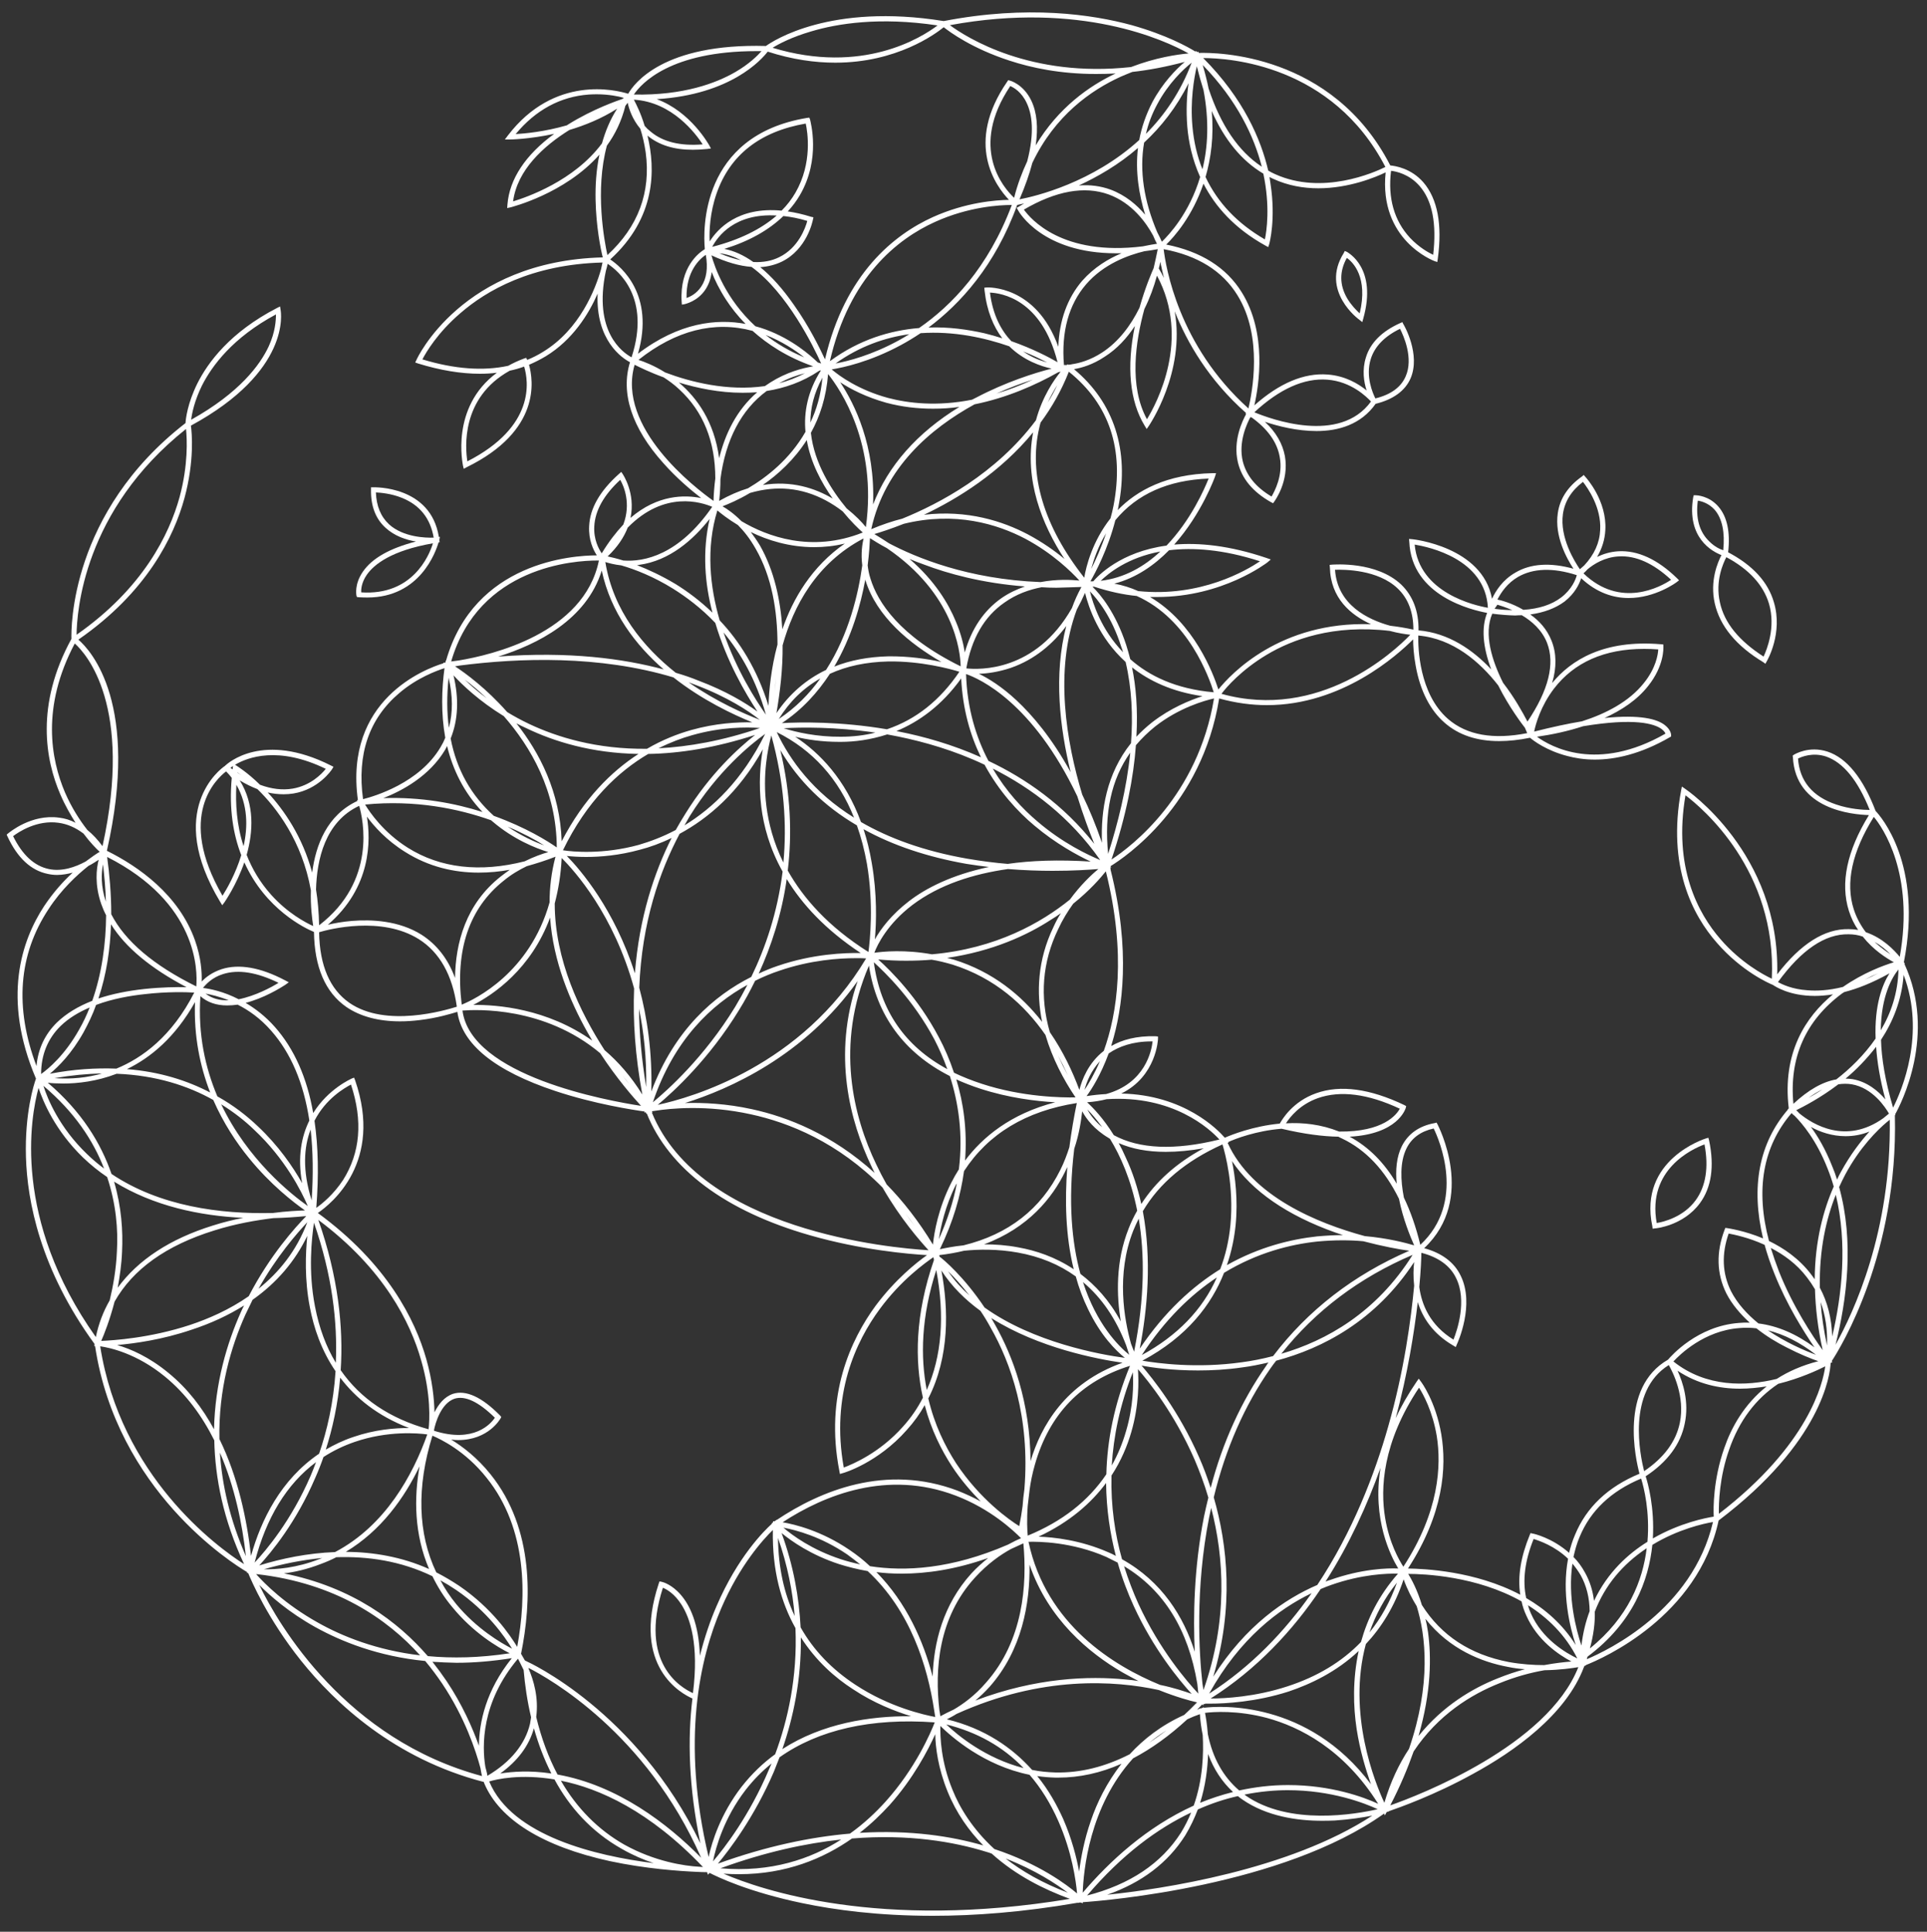 <svg width="750" height="752" viewBox="0 0 750 752" fill="none" xmlns="http://www.w3.org/2000/svg">
<rect x="0" y="0" width="750" height="752" fill="#333333" stroke="none"/>
<path fill-rule="evenodd" clip-rule="evenodd" d="M658.999 193.6L659.199 192.8H659.999C660.199 192.8 665.099 192.9 668.799 197.2C672.199 201.1 673.499 207.1 672.599 215C682.099 220 688.099 226.5 690.399 234.4C693.999 246.4 687.899 257 687.599 257.5L687.099 258.4L686.299 257.8C675.699 251.4 669.399 243.7 667.399 234.9C665.399 226.1 668.599 218.8 669.999 216.1C666.399 214.7 656.399 209.4 658.999 193.6ZM671.899 216.9C670.699 219.2 667.499 226.2 669.399 234.5C671.099 242.5 676.899 249.5 686.399 255.6C687.699 252.8 691.199 244.2 688.499 235C686.299 227.7 680.699 221.6 671.899 216.9ZM665.299 210.8C667.299 212.8 669.399 213.8 670.699 214.2C671.399 207.2 670.299 201.9 667.399 198.5C665.099 195.9 662.199 195.1 660.799 194.9C659.899 201.7 661.399 207.1 665.299 210.8Z" fill="white"/>
<path fill-rule="evenodd" clip-rule="evenodd" d="M737.6 433.8C739.8 429.9 753.9 402.7 741.2 375.2L741.4 375.1L741 374.6C748.5 336.4 731.9 317.7 730 315.7C725.1 302.9 718.8 295.1 711.3 292.6C704 290.2 698.4 293.7 698.2 293.8L697.7 294.2L697.8 294.7C698.8 315.1 720.8 317.1 727.4 317.3C718.8 331.3 716.2 343.8 719.6 354.6C720.5 357.4 721.7 359.9 723.2 362C722 361.8 720.766 361.7 719.5 361.7C710.2 361.5 700.8 367.4 691.7 379.3C692.9 332.1 656.2 307.3 655.9 307.1L654.6 306.2L654.3 307.7C648.8 337.3 658.8 356.3 668.2 367C677.9 378.2 688.7 382.9 690 383.4C690.9 384 696.4 387.7 706.3 387.7C708.5 387.7 710.866 387.5 713.4 387.1C702.8 395.8 693.6 409.8 696.2 431.5L695.8 431.8L695.9 431.9C684.6 445 681.4 462.1 686.2 482.1C678.8 479 672.7 478.2 672.3 478.1L671.5 478L671.2 478.8C667.9 487.5 668.1 495.8 671.9 503.5C674.1 507.8 677.4 511.6 681 514.9C679.6 514.833 678.2 514.867 676.8 515C660.6 516.2 650.4 527.9 649.2 529.3C630.1 540.3 636.7 568.4 638.1 573.7C625.8 578.8 617.4 586.8 613 597.5C612 599.8 611.3 602.1 610.7 604.5C604.2 598.7 596.9 597 596.5 597L595.7 596.8L595.4 597.5C591.9 606 590.6 613.8 591.7 620.8C574.1 611.5 554.2 610.7 548 610.6C575.6 568.1 553.3 538.1 553 537.8L552.2 536.7L551.4 537.8C548 542.8 545.3 547.5 543.2 552.1C547.9 534.7 550.4 518.7 551.8 506.9C553.7 513 557.7 519.2 565.6 523.8L566.6 524.4L567 523.4C567.3 522.8 574.1 507.9 568.5 496.6C566 491.4 561.2 487.8 554.3 485.9C574.8 466.6 559.6 438 559.5 437.7L559.1 437L558.4 437.2C552.3 438.3 548 441.4 545.6 446.2C543.5 450.4 543.1 455.6 543.6 460.8C538.733 452.533 532.633 446.433 525.3 442.5C543.9 441.5 546.9 431.9 547.1 431.4L547.3 430.6L546.6 430.2C533.2 423.8 521.7 422.2 512.2 425.6C503.2 428.8 499.1 435.6 498.1 437.4C487.6 438.4 479.2 441.8 476.7 442.9C474 439.8 460.9 426.2 436.4 425.7C450.1 419 450.7 404.6 450.7 404.4V403.5L449.7 403.4C442.3 403.2 436.7 404.8 432.5 407.2C432.566 406.933 432.633 406.667 432.7 406.4C436.9 392.8 440.2 370.1 432.2 338.4H432.3L432.1 337.7H432.5L432.2 337.2C437.9 333.7 467.8 313.6 474.5 271.9C481 273.7 487.2 274.5 493.1 274.5C522.3 274.5 543.8 255.1 550 248.9C550 251.2 550.2 254.9 551 259.2C552.7 268.8 556.6 276.5 562.3 281.4C567.8 286.2 574.9 288.5 583.5 288.5C587.233 288.5 591.233 288.067 595.5 287.2C596.9 288.4 601.9 292.2 610 294.3C613 295.1 616.6 295.7 620.7 295.7C628.6 295.7 638.5 293.6 649.9 287L650.4 286.7V286.1C650.4 285.9 650.3 284.1 648 282.3C645 279.9 638.4 278.1 624.5 279.5C631.1 276.5 637.2 272.5 641.5 267C647.8 259.1 647.4 252.1 647.4 251.8V250.9L646.5 250.8C624.2 248.9 611.4 257 604.1 265.9C605.9 259.8 605.8 254.3 603.9 249.5C602.1 244.9 599 241.6 595.6 239.2C600.933 238.467 605.366 236.8 608.9 234.2C613 231 614.7 227.3 615.4 225.1C621.6 230.9 628.1 232.8 633.9 232.8C644.3 232.8 652.5 226.7 652.6 226.6L653.5 225.9L652.7 225.1C645.1 217.7 637.4 214.2 629.9 214.6C626.6 214.8 623.9 215.7 621.6 216.8C623.533 213.533 624.6 210.067 624.8 206.4C625.5 195 617.4 186 617 185.6L616.4 184.9L615.7 185.5C610.3 189.3 607.1 194.1 606.3 199.8C605 208.7 609.7 217.3 612.4 221.4C603.3 218.9 595.7 219.4 589.8 222.9C584.9 225.7 582.2 229.9 580.7 233.1C577 212.8 549.9 209.9 549.6 209.9L548.4 209.8L548.5 210.9C549.4 232.1 573 237.5 578.8 238.6C576.5 244.3 577.1 251.8 580.4 260.6C573.3 253 563.8 246.4 552.1 245.4C552.2 237.9 549.9 232 545.4 227.6C535.7 218.4 519.2 219.8 518.5 219.8L517.5 219.9L517.6 220.9C517.9 232.9 525.7 239.4 533.6 243C498.3 241.8 479 262.4 474.2 268.4C472.2 262.2 464.8 242.5 447.6 232.4C448.533 232.4 449.466 232.4 450.4 232.4C475.9 232.4 493 219.1 493.2 219L494.6 217.8L492.9 217.2C478.4 212.3 466.6 211.2 457 212C467.7 200 472.8 185.8 472.9 185.5L473.3 184.2H471.9C454 184.6 442.5 190.9 435 198.6C435.133 198.133 435.233 197.667 435.3 197.2C439.6 175.2 433.6 156.7 418 143.7C421.1 143.2 425.4 141.9 429.9 138.9C434.8 135.8 438.6 131.6 441.7 126.9C438.4 142.8 439.7 156.2 445.5 165.7L446.3 167L447.2 165.7C447.3 165.5 461.4 144.9 457.2 121.2C462 133.3 470.4 147.9 485 160.8L484.7 161.1L485 161.2C483.5 163.9 479.8 171.6 481.8 180C483.3 186.3 487.6 191.5 494.7 195.5L495.5 195.9L496 195.2C496.2 194.9 501.8 187.3 500.1 177.6C499.2 172.7 496.6 168.2 492.3 164.2C497.4 165.9 504.8 167.8 512.4 167.8C520.9 167.8 529.7 165.3 535.4 157.2C542.3 155.5 546.9 152.1 549 147.3C553 138 546.5 126.6 546.2 126.2L545.8 125.4L544.9 125.8C537.8 129 533.3 133.5 531.6 139.2C530.1 144 530.8 148.7 531.9 152C528.7 149.4 523.6 146.3 516.7 145.8C507.6 145.1 498 149.1 488.2 157.8C490 149.9 493.2 129.7 483.3 113.8C477.3 104.1 467.4 97.9 453.9 95.2C457 92.2 464.1 84.2 468.4 71.5C472.9 80.3 480.4 88.9 492.5 95.6L493.6 96.2L494 95C494.1 94.6 496.6 85.4 494.5 71.6C494.366 70.733 494.233 69.833 494.1 68.9C494.566 69.167 495.033 69.4 495.5 69.6C501.3 72.3 507.4 73.3 513.1 73.3C525 73.3 535.4 69 539.3 67.1C536.6 93.5 558 101.5 558.2 101.6L559.4 102L559.6 100.7C561.4 87.4 559.5 77.4 554 71C549.2 65.5 543.1 64.6 541.1 64.4C518.6 20.6 473.1 20.4 466.6 20.6L466.4 20.1L466 20.3L465.4 19.8L465.3 20.1C462.4 18.3 454 13.6 440.5 9.8C425.1 5.6 399.9 1.9 367.3 8.2C323.2 1.1 300.9 15.9 298.1 17.9C258.1 16.8 246.7 32.6 244.5 36.5C239.7 35 215.8 29.1 197.7 52.7L196.5 54.3H198.5C198.7 54.3 206 54.2 215.7 52.1C204.5 60.3 198.3 69.7 197.5 79.6L197.4 81L198.8 80.7C199 80.6 219.8 75.5 233.3 60.2C232 66.4 231.7 72.5 231.8 77.7C232 88.2 233.8 97.1 234.6 100.2C179.8 101.6 162.2 139.7 162.1 140.1L161.6 141.1L162.7 141.5C171.366 144.167 179.4 145.5 186.8 145.5C189.066 145.5 191.266 145.367 193.4 145.1C175.1 158.6 180.2 181 180.2 181.3L180.5 182.5L181.6 181.9C210.6 167.7 207.6 148.1 205.9 142C208.1 141.067 210.266 139.967 212.4 138.7C222.9 132.3 229.1 122.3 232.6 114.3C231.8 132.5 242.1 139.4 245.2 141C241.5 153 245.9 166.6 258.1 180.2C263.3 186.1 268.9 190.8 272.9 193.9C266.5 192.6 256 192.5 245.4 201.6C247.4 192 242.5 184.8 242.4 184.6L241.8 183.7L240.9 184.5C233.5 191.1 229.6 197.9 229.3 204.8C229 210.1 230.9 214.1 232.3 216.2C222.9 216.2 184.6 218.7 173.6 257.2L173.5 257.1L173.4 257.9L172.5 258L172.6 258.2C165.4 260.4 133.9 272.4 139.3 311.5H138.9L139.1 311.8C127.3 317.3 122.9 328.9 121.5 339.7C117.7 325.6 110.5 315.3 104.2 308.5C106.266 308.967 108.333 309.2 110.4 309.2C111.666 309.2 112.933 309.1 114.2 308.9C124 307.3 129 299.8 129.2 299.5L129.8 298.5L128.8 298C102.4 284.7 88.7 297 87.5 298.2C85.8 299.3 64.2 315.4 85.7 351.1L86.5 352.4L87.4 351.2C87.5 351 92 344.6 95.1 335.7C103.3 354 118.8 361.4 122.2 362.8C122.4 376.5 126.6 386.3 134.8 392C140.2 395.7 147.3 397.6 155.7 397.6C158.166 397.6 160.733 397.433 163.4 397.1C170.2 396.3 175.7 394.6 178 393.9C179.8 406.5 192.6 416.9 216.1 424.7C231.4 429.8 246.6 432.1 250.9 432.7L250.8 433.1L251.4 433L251.5 433.6L251.7 433.4C260.4 455.1 282.4 471.5 315.3 480.9C335.2 486.6 353.7 488.2 360.8 488.6C356.7 491.5 348.5 498 340.8 508.3C331.2 521.4 320.9 543.2 326.7 572.7L326.9 573.8L327.9 573.5C328.5 573.4 341.7 569.4 352.9 556.7C355.7 553.6 358 550.4 359.9 547C362.4 556.6 366.4 564.5 370.5 570.8C374.1 576.3 378.1 580.8 381.7 584.5C379 583 376 581.6 372.7 580.3C344.7 569.7 319.2 580.4 302.3 591.7V591.6L301.5 592.2H300.9L300.8 592.7L300.3 593.1L300.4 593.2C297.5 595.8 287.1 606.1 278.9 625.2C276.5 630.7 274.3 637.1 272.4 644.6C271.6 619.5 258.3 615.9 257.6 615.8L256.7 615.6L256.4 616.4C245.6 649 265.4 659.4 269.5 661.2C267.6 676.8 268 695.6 272.6 717.6C247.8 666.1 205.4 646.9 204.9 646.7L204.3 646.4C203.6 645.2 203.1 644.3 202.8 643.8C206.9 623.6 208.1 595.3 190.9 573.9C185.7 567.4 180 563.1 175.6 560.4C176.533 560.533 177.433 560.6 178.3 560.6C190.2 560.6 194.7 552.3 194.8 552.2L195.1 551.6L194.6 551C187.5 543.8 181.3 541 176.3 542.6C172.8 543.8 170.6 546.8 169.1 549.8C169 544.7 168.3 537.5 165.9 529C161.6 513.9 150.8 492 123.7 472.2C129.1 468.5 149.2 452.3 138.2 420.5L137.8 419.5L136.8 419.9C136.7 420 127.8 423.8 121.9 433.3C119.5 419.5 114.5 408.3 107 399.8C103.3 395.6 99.3 392.6 95.6 390.4C96.4 390.2 97.2 389.967 98 389.7C105.1 387.4 110.8 383.5 111 383.4L112.4 382.4L110.9 381.6C101.4 376.6 93 375.1 86.2 377.3C82.6 378.5 80.1 380.4 78.5 382.1C78.6 378.6 78.3 372.9 75.9 366.1C69.6 348.3 53.9 337.3 41.6 331.2C54.5 274.2 35.5 253.3 30.5 249C57.2 230.5 67.7 208.9 71.8 193.9C75.7 179.5 74.7 168.5 74.3 165.7C113.3 144.5 109.4 121.6 109.2 120.6L109 119.3L107.8 119.9C89.6 129.3 80.9 141.1 76.8 149.3C73 157 72.3 163 72.2 164.7C27.2 199.6 27.7 244.7 27.8 248.7C13.7 274.5 17.7 295.9 23.5 309.3C25.3 313.5 27.4 317.1 29.4 320.3C27.4 319.233 25.266 318.567 23 318.3C12.2 316.8 3.6 324.1 3.2 324.4L2.6 324.9L2.9 325.6C6.8 334 12.1 338.9 18.6 340.2C19.8 340.467 21 340.6 22.2 340.6C24.3 340.6 26.4 340.2 28.3 339.7C24.7 343 20.8 347.3 17.2 352.7C8.4 366.1 0.7 388.6 14 419.9C13.2 422.1 9.6 433.3 10.1 450.4C10.6 467.5 15.6 494.1 36.8 523.2L36.7 524H37C45.5 580.2 90.2 608.5 96.2 612L96.1 612.3L96.6 612.4C97.8 615.3 104.1 630.1 117.1 646.4C130.4 663 153.5 684.7 188.3 693.7L188.5 694.3C194.5 708.4 211.3 718.8 237.3 724.5C251.3 727.5 264.6 728.4 271.4 728.7C272.9 728.8 274.1 728.8 275 728.8C275.066 728.8 275.133 728.8 275.2 728.8L275.5 729.8L276.2 729.1C279.1 730.6 291.2 736.5 312.4 740.9C324.9 743.5 341.8 745.8 363 745.8C379.3 745.8 398.2 744.4 419.5 740.7V740.8L420.4 740.6L421.5 740.9L421.4 740.5C430.4 739.9 499.2 734.2 538.7 706L539 706.7L539.7 705.4L540.5 705.2V705.1C544.5 703.7 558.4 698.8 573.2 690.6C589.2 681.9 609.5 667.6 616.5 648.9L616.7 648.5L617.3 648.3L617.2 648.2C623.8 645.6 660.8 629.4 668.9 591.9C709.2 561.4 712.3 535 712.5 530.6L713.2 530.2L712.9 529.9C716.5 524.4 738.8 488.1 737.5 434.2L737.7 434L737.6 433.8ZM258 618.1C259.5 618.7 262.5 620.4 265.2 624.6C268.6 629.9 272.1 640.1 269.7 659.1C265 657 248.6 647.4 258 618.1ZM700.3 433.4C699.833 432.867 699.433 432.467 699.1 432.2C701.9 430.8 708.4 427.5 715.5 422.1C717.3 421.833 719.033 421.833 720.7 422.1C728.9 423.5 733.8 431.1 735.2 433.5C734.666 433.9 733.933 434.5 733 435.3C718.4 445.7 705.5 437.7 700.3 433.4ZM727.6 440.5C724.2 444.3 720.2 449.4 716.5 456.2C715.966 457.133 715.466 458.133 715 459.2C714.466 457.467 713.833 455.733 713.1 454C710.5 447.4 707.5 442.3 704.8 438.7C708.4 440.7 713.1 442.3 718.3 442.3C721.3 442.3 724.4 441.8 727.6 440.5ZM717 386.7C717.266 386.5 717.533 386.333 717.8 386.2C722.9 384.9 728.8 382.6 735.4 378.9C732.6 383.3 729.5 391.3 730 404.3C725.5 410.8 720 416.1 714.7 420.2C709.4 421.1 703.8 424.3 698 429.7C696.3 411.8 702.7 397.3 717 386.7ZM718.3 419.9C722.4 416.5 726.5 412.3 730.2 407.5C730.6 413.4 731.7 420.2 733.8 428C731.1 424.8 726.8 421.1 721 420.1C720.066 419.967 719.166 419.9 718.3 419.9ZM736.8 431.2C733.7 420.7 732.3 412 732.1 404.8C736.7 397.8 740.2 389.3 740.9 379.5C749.6 402.4 740.2 424.5 736.8 431.2ZM732 401.1C732.2 387.5 736.5 380.3 738.9 377.4C738.7 386.5 736 394.4 732 401.1ZM699.8 295.3C701.2 294.6 705.5 292.8 710.7 294.5C717.4 296.8 723.1 303.8 727.7 315.3C725.3 315.3 720 315 714.7 313.2C705.4 310.1 700.4 304 699.8 295.3ZM721.5 354C718.2 343.7 720.8 331.6 729.3 318C732.7 322.1 745.2 340 739.4 372.5C737.2 369.8 732.7 365.1 726.2 362.9C724.3 360.4 722.6 357.4 721.5 354ZM703.5 385.5C697.5 385.1 693.6 383.2 692 382.3C701.1 369.8 710.3 363.5 719.5 363.7C721.4 363.7 723.3 364 725 364.6C729.1 369.8 734.2 373 737.1 374.6C733.1 375.8 725.2 378.7 717.3 384.2C711.7 385.6 707 385.8 703.5 385.5ZM669.7 365.7C660.8 355.5 651.2 337.5 656 309.6C662.5 314.5 691.6 338.9 689.6 381C686.4 379.5 677.6 374.8 669.7 365.7ZM735.8 371.5C734 370.3 731.8 368.7 729.6 366.7C732.2 368.1 734.2 369.9 735.8 371.5ZM731 378.9C729.2 379.833 727.433 380.667 725.7 381.4C727.566 380.4 729.333 379.567 731 378.9ZM703.9 427.4C705.7 426.067 707.5 424.967 709.3 424.1C707.3 425.4 705.5 426.5 703.9 427.4ZM697.3 433.3C697.566 433.633 697.966 434 698.5 434.4C701.4 437.3 707 443.9 711.3 454.9C712.233 457.233 713.033 459.567 713.7 461.9C709.7 471 706.4 483 706.3 498C705.833 497.333 705.366 496.7 704.9 496.1C700.2 489.9 694.1 485.8 688.5 483.1C683.2 463.1 686.1 446.4 697.3 433.3ZM711.1 523.8C709.8 517.8 709 512.2 708.6 506.9C710.466 511.967 711.3 517.6 711.1 523.8ZM709.4 525.6C705.4 520 697.8 508.6 692.4 495C691.2 491.867 690.133 488.8 689.2 485.8C694.2 488.4 699.3 492 703.3 497.3C704.433 498.767 705.466 500.3 706.4 501.9C706.6 509.1 707.5 517.1 709.4 525.6ZM713.1 520.3C712.9 513.233 711.3 506.9 708.3 501.3C708 486.4 710.8 474.4 714.5 465.1C719.1 484.1 716.9 504.1 713.1 520.3ZM673.7 502.6C670.3 495.7 670 488.2 672.8 480.2C674.8 480.6 680.5 481.7 686.8 484.6C687.8 488.267 689.066 492 690.6 495.8C695.4 507.9 701.9 518.2 706.2 524.5C699 519.2 691.7 516.1 684.4 515.2C680.1 511.7 676.2 507.5 673.7 502.6ZM677 517C679.2 516.8 681.4 516.833 683.6 517.1C687.5 520.2 691.7 522.7 695.3 524.5C700.3 527.1 704.8 528.9 707.7 529.9C701.4 531.5 696 533.9 691.5 536.8C679.6 539.7 664.1 540.2 651.3 530C653.8 527.3 663.3 518 677 517ZM706.8 527.4C702.1 525.7 694.9 522.5 688.1 517.9C694.366 519.433 700.6 522.6 706.8 527.4ZM667 590.4C663.9 590.9 653.9 592.8 643.3 598.9C644 586.9 641.4 577.4 640.5 574.7C649 569.1 654.1 562.2 655.7 554.2C657.5 545.8 655 538.1 652.9 533.6C660.7 538.8 669.2 540.6 677.2 540.6C680.8 540.6 684.3 540.2 687.6 539.7C678.8 546.7 673.8 555.8 671.1 563.7C666.8 575.9 666.8 587.2 667 590.4ZM612 608.7C613.1 610 614.2 611.5 615.2 613.2C617.466 617.267 618.633 621.933 618.7 627.2C617.2 631.2 616.1 635.6 615.5 640.6C613.4 634.3 610.1 621.6 612 608.7ZM617.6 645.9C617.666 645.567 617.766 645.233 617.9 644.9C635.7 631.6 641.7 615.1 643.1 601.4C653.1 595.3 663.1 593.1 666.7 592.5C658.7 626.7 625.9 642.4 617.6 645.9ZM649.5 531.4C651.1 534.2 655.9 543.6 653.8 553.9C652.3 561.2 647.6 567.5 639.9 572.7C638.4 566.7 633 541.7 649.5 531.4ZM614.8 598.3C619 588.1 627 580.5 638.7 575.6L638.8 575.8C639.8 579 642.2 588.5 641.2 600.2C633.8 604.8 625.7 612 620.4 623.2C619.933 619.2 618.766 615.533 616.9 612.2C615.6 609.8 614.1 607.8 612.4 606.1C613 603.5 613.7 600.8 614.8 598.3ZM596.9 599.1C599.1 599.8 605.1 601.8 610.3 606.8C607.8 620.2 611 633.5 613.3 640.4C608.2 632.3 601.4 626.4 594 622.1C592.5 615.2 593.5 607.5 596.9 599.1ZM613.9 645.6C609.5 643.5 600.2 638.1 595.8 628C595.333 627 594.966 625.967 594.7 624.9C602.3 629.7 609.3 636.4 613.9 645.6ZM594 628.8C598.3 638.6 606.7 644.2 611.6 646.8C609 647 605.4 647.4 601 648.2C596.9 648.2 592.2 647.9 587.2 647C572.2 644.1 560.9 636.7 553.4 624.8C551.6 618.8 549.3 614.7 548.1 612.7C554.1 612.7 574.7 613.5 592.2 623.4C592.6 625.267 593.2 627.067 594 628.8ZM272.2 726.7C266.4 726.4 254.9 724.7 243 718.1C232.8 712.3 224.5 703.9 218.3 693.2C233.3 696.2 252.8 705 273.6 726.8C273.2 726.8 272.733 726.767 272.2 726.7ZM279.4 725.5C283.9 720.1 293.6 707.4 301.2 689.7C301.933 687.9 302.666 686.033 303.4 684.1C318.5 673.4 339 668.7 363.8 670.5C362.2 674.6 356.3 688.4 344.7 701.3C340.9 705.5 336.3 709.9 330.8 713.8C315.7 715.1 298.5 718.6 279.4 725.5ZM327.4 716.1C315.6 723.7 300 729 280.4 727.3C297.7 721 313.4 717.6 327.4 716.1ZM277.5 724.6C278.6 719.1 281.8 707.7 290.2 696.8C293.2 692.933 296.566 689.5 300.3 686.5C299.966 687.3 299.633 688.067 299.3 688.8C291.7 706.8 281.9 719.5 277.5 724.6ZM304.2 596.8C308.1 600 315.6 605.3 326.6 608.9C329.8 609.9 333.6 610.9 337.7 611.6C354.3 627 361 648.5 363.6 665.9C363.733 666.767 363.866 667.6 364 668.4C359.8 667.6 346.2 664.6 333 655.9C323.733 649.833 316.6 642.367 311.6 633.5C311 622 308.9 609.7 304.2 596.8ZM280.7 626.1C287.9 609.3 297.1 599.2 300.8 595.6C300.5 611.5 304.1 624 309.6 633.8C310.4 652.9 306.6 669.7 301.7 682.9C297 686.3 292.6 690.5 288.6 695.6C280.5 706.1 277.1 716.9 275.8 722.9C265 677.6 272.4 645.4 280.7 626.1ZM371.9 582.2C385.6 587.4 394.5 595.9 397.4 598.8C396.2 599.3 394.5 600.1 392.3 601.3C370.2 610.9 352.1 611.8 338.6 609.7C336.2 607.433 333.566 605.333 330.7 603.4C319.7 595.9 309.3 593.4 304.6 592.6C321 581.9 345.4 572.1 371.9 582.2ZM400.7 580.2C401.1 577 401.8 573.6 402.8 570.1C408.4 550.5 420.8 537.6 439.8 531.7C433.6 546.7 430.9 560.9 430.6 573.9C423.6 584.3 413.4 592.3 400 597.8C399.8 595.8 399.6 591.6 400 586.2C400.266 584.133 400.5 582.133 400.7 580.2ZM364.4 494.4C367.8 512.3 366.5 528.1 360.7 541.1C358.2 528.3 358.5 512.7 364.4 494.4ZM252 52.8C256.5 56.5 262.3 58.3 269.6 58.3C271.4 58.3 273.266 58.2 275.2 58L276.7 57.8L276 56.5C275.9 56.4 268.9 43.5 255.6 38.6C284.5 36.8 296.4 23.2 298.8 20.1C308.4 23.2 317.2 24.4 325.1 24.4C349 24.4 364.1 13.2 367.3 10.6C369.7 12.5 378.4 18.9 392.9 23.6C401.4 26.4 412.7 28.8 426.6 28.8C429.066 28.8 431.6 28.733 434.2 28.6C424 33.4 411.9 41.9 403.1 56.6C404.1 49.6 403.6 43.8 401.4 39.2C398.4 32.9 393.3 31.4 393.1 31.4L392.4 31.2L392 31.8C375.4 55.9 387.6 72.5 392.7 77.8C387.6 77.9 376 78.7 363.1 84.5C348.1 91.3 328.9 106.4 321.1 139.9C319.1 135.6 314.9 127 309 118.7C304.7 112.5 300.3 107.6 295.9 104C298.9 103.8 301.666 103.1 304.2 101.9C314.1 97.1 316.3 86 316.4 85.5L316.6 84.6L315.7 84.4C312.5 83.4 309.4 82.7 306.6 82.3C308.4 80.367 309.966 78.267 311.3 76C319.6 61.8 315.4 47.3 315.3 46.6L315 45.8L314.1 45.9C272.4 52.8 273.7 90 274.3 96.7V97C272 98.4 264.5 104 265.3 117.4L265.4 118.6L266.5 118.4C266.7 118.3 271.4 117.4 274.5 112.8C275.833 110.8 276.666 108.5 277 105.9C278.2 109 280 112.7 282.6 116.7C284.5 119.6 287 122.9 290.2 126.1C279 124 264.3 125.5 248.3 137.7C254.9 114.7 241.7 103.8 237.5 101C255.3 84.8 255.2 65.9 252 52.8ZM246.7 38.8C261.7 39.7 270.8 52.1 273.5 56.2C264.9 56.9 258 55.3 253.2 51.2C252.333 50.533 251.566 49.8 250.9 49C249.5 44.3 247.7 40.7 246.7 38.8ZM468 65.9C465.933 60.767 464.633 55.2 464.1 49.2C463.2 39.3 464.7 30.5 465.8 25.8C466.6 29 467.466 32.067 468.4 35C470.7 47.1 470.1 57.4 468 65.9ZM468.1 25.3C481.6 39.2 488.1 53.2 491.1 64.9C482 58.9 475.1 48.7 470.4 34.5C469.8 31.567 469.033 28.5 468.1 25.3ZM461.1 24.1C457.6 27.1 452.6 32.2 448.6 39.6C446 44.6 444.3 49.6 443.4 54.5C425.2 71.1 403.1 76.4 396.8 77.6C399 72.467 400.666 67.733 401.8 63.4C410.6 44.9 424.7 35.1 436.1 29.9C437.633 29.233 439.166 28.6 440.7 28C447.1 27.3 453.9 26 461.1 24.1ZM463.8 24.4C459.5 35.8 453.2 44.9 446 52.1C446.933 48.1 448.4 44.267 450.4 40.6C454.7 32.5 460.5 27 463.8 24.4ZM450.3 94.9C449 95.1 447.1 95.4 444.8 95.9C413.4 99.8 401.1 85.2 398.5 81.6C411 74.3 422.1 72.3 431.5 75.7C440.6 79 446.1 86.7 448.8 91.7C449.266 92.833 449.766 93.9 450.3 94.9ZM440.2 289.3C430.6 301.3 428.4 315.6 428.9 328.1C426.5 321.1 423.9 314.9 421.2 309.3C415.1 289.1 410.2 261.1 419.1 237.3C420.3 235.1 421.366 232.933 422.3 230.8C423.7 236.4 427.6 248.2 438.1 257.7C440.5 267.9 441 278.7 440.2 289.3ZM440.6 259.8C447.2 265 456.1 269.3 468 271C463.1 272.6 455.6 275.6 448.4 281.2C446.133 283 444.1 284.867 442.3 286.8C442.9 276 442.1 267.1 440.6 259.8ZM548.5 486.9C526.8 496.3 509 510.1 495.5 527.9C491.3 529 487.2 529.8 483.4 530.3C465.8 532.8 450.6 530.7 444.6 529.7C462.2 520.3 471.6 507.7 476.4 495.5C489.4 487.6 502.3 484.4 512.8 483.3C519.3 482.7 525.3 482.7 530.6 483.2C538.2 485.2 544.7 486.4 548.5 486.9ZM549.8 488.5C535.7 511 516.2 521.9 498.7 527C511.9 510.3 529 497.4 549.8 488.5ZM528 673C529.3 681.5 531.6 689 533.6 694.6C508.9 661.7 474.7 664.1 468.6 664.8V664.6L467.6 665L466.8 665.1V665.2C466.533 665.333 466.233 665.467 465.9 665.6C466.566 664.933 467.233 664.233 467.9 663.5L468.3 663.9L468.5 663.3L469 663.4V663.2C469.533 663.2 470.233 663.2 471.1 663.2C476.7 663.2 488.7 662.6 501.5 658.5C510.1 655.6 520.1 650.9 528.8 642.7C526.4 653.8 526.7 664.4 528 673ZM368.5 669.3C369.5 668.8 370.9 668.1 372.3 667.2C405.4 652.2 434 654.2 451 657.9C457.7 660.6 463.2 662.1 465.9 662.7C464.233 664.433 462.566 666.067 460.9 667.6C452 671.6 445.1 677 439.7 682.9C430.1 687.8 420.5 690.2 410.8 690C407.6 689.9 404.6 689.6 401.7 689C394.1 680.5 383.4 672.9 368.5 669.3ZM398.4 688.3C383.6 684.5 372.8 675.6 368.3 671.3C380.3 674.3 390.3 679.9 398.4 688.3ZM466.4 659.3C462 654.6 451.3 642.2 443.1 624.4C441.1 620 439.2 615.1 437.5 609.7C453 619 462.5 634.4 466 655.5C466.133 656.967 466.266 658.233 466.4 659.3ZM441.3 625.3C448.9 641.9 458.8 653.9 463.8 659.4C461 658.4 456.8 657 451.5 655.9C433.7 648.6 407.2 632.6 400.3 600.2C404.2 600.1 417.2 600.2 430.6 606.1C432.133 606.833 433.6 607.567 435 608.3C436.8 614.6 439 620.3 441.3 625.3ZM431.4 604.3C420.5 599.5 410.1 598.4 404.2 598.2C416.4 592.5 424.8 585 430.5 577.3C430.6 587.7 432.1 597.2 434.3 605.7C433.366 605.167 432.4 604.7 431.4 604.3ZM436.8 651C438.933 652.2 441.033 653.333 443.1 654.4C441.5 654.133 439.833 653.933 438.1 653.8C424 652.4 403.3 653 379.6 662C381.4 660.5 383.3 658.7 385.2 656.6C397.8 642.3 400.9 624.2 400.7 609.1C408 630.4 423.9 643.5 436.8 651ZM421.4 736.8C421.7 728.5 423.9 703.3 441 684.5C448.133 680.767 455.166 675.7 462.1 669.3C463.633 668.567 465.266 667.9 467 667.3C467.2 670.167 467.566 672.867 468.1 675.4C468.5 682.5 468.2 692.7 464.6 702.9C446.3 711.2 431.9 724.5 421.4 736.8ZM410.8 692C411.133 692 411.5 692 411.9 692C420.166 692 428.366 690.2 436.5 686.6C430.7 694 426.9 701.9 424.6 708.7C422 716.1 420.7 723.2 420 728.6C419 723 417.1 715.7 413.8 708.1C411.4 702.8 408.2 696.9 403.7 691.4C405.966 691.733 408.333 691.933 410.8 692ZM454 673.6C451.733 675.333 449.5 676.933 447.3 678.4C449.366 676.733 451.6 675.133 454 673.6ZM463.6 705.6C462.5 708.3 461.2 710.9 459.6 713.5C452 725.4 439.8 733.6 423.1 737.9C436.8 721.8 450.7 711.7 463.6 705.6ZM470.2 682.8C472.4 688.733 475.633 693.667 479.9 697.6C475.433 698.733 471.166 700.133 467.1 701.8C469.2 695.1 470 688.5 470.2 682.8ZM470.1 675.1C469.8 671.2 469.3 668.3 469 666.8C472.1 666.4 481.6 665.7 493.2 668.8C505.6 672.2 522.9 680.7 536.4 702.2C530.8 699.6 518.1 694.9 501.3 694.9C501.233 694.9 501.2 694.9 501.2 694.9C494.6 694.9 488.3 695.7 482.3 697C476.1 691.7 472 684.4 470.1 675.1ZM501.1 696.9C501.166 696.9 501.233 696.9 501.3 696.9C518.1 696.9 531.1 701.9 536.2 704.3C527.9 706.2 501.8 710.9 484.7 698.9C484.566 698.767 484.466 698.667 484.4 698.6C490.4 697.4 496.1 696.9 501.1 696.9ZM529.7 639.2C522.3 646.9 512.7 652.7 501 656.5C488.4 660.6 476.7 661.2 471.2 661.2C489.2 649.8 503.2 634.7 514 618.6C515.4 618 516.766 617.467 518.1 617C530 612.8 540 612.5 544.1 612.6C536.6 621.1 532.2 630.2 529.7 639.2ZM538.8 701.8C535.1 693.9 524.3 667 531.6 640C537.6 633.6 542.8 625.4 546.3 614.8C547.7 618.7 549.5 622.2 551.4 625.3C554.9 636.7 557.1 655.4 548.4 680.8C544.5 686.7 541.2 693.6 538.8 701.8ZM470.6 659.3C482.6 637.7 497.8 626.3 510.5 620.2C500.1 635 487.1 648.7 470.6 659.3ZM468 655.4C466.7 643.9 465.1 618.6 470.6 590.7C470.866 589.433 471.133 588.2 471.4 587C476.4 606.2 478 630.7 468.4 657.9C468.266 657.1 468.133 656.267 468 655.4ZM468.6 590.4C464.6 610.7 464.4 629.6 465 643C460.7 629.4 452.3 615.7 436.7 607C434 597.4 432.3 586.4 432.6 574.4C436.4 568.6 438.8 562.7 440.3 557.5C443.4 546.9 443.2 537.6 442.9 533C447.1 537.8 457.1 550.3 464.9 568.1C466.8 572.6 468.7 577.5 470.3 583C469.7 585.4 469.133 587.867 468.6 590.4ZM441.1 479C441.766 477.4 442.466 475.867 443.2 474.4C445.5 488 445.6 505.1 441.4 526.2C441 525.133 440.6 524.1 440.2 523.1C437.6 513.8 434.3 496.1 441.1 479ZM443.6 525C446.6 509.6 448.3 490.4 444.8 471.5C451.2 460.6 461.6 451.9 475.8 445.5C476.9 449.2 480.3 461.8 478.9 476.8C478.3 483 476.966 488.767 474.9 494.1C464.1 500.8 453.3 510.6 443.6 525ZM473.6 497.3C468 509.9 458.2 520 444.4 527.5C453.4 513.7 463.5 504 473.6 497.3ZM439.5 527.4C435.3 524 426.8 515.5 421.5 499.1C428.766 505.167 434.366 513.367 438.3 523.7C438.766 525.167 439.166 526.4 439.5 527.4ZM440.9 534.2C441.2 539 441.1 547.5 438.3 557C436.9 561.867 435.033 566.367 432.7 570.5C433.4 559.2 435.8 547 440.9 534.2ZM466.7 567.3C458.8 549.2 448.6 536.6 444.3 531.6C448.4 532.4 456.3 533.5 466.3 533.5C471.6 533.5 477.4 533.2 483.6 532.3C486.8 531.9 490.2 531.2 493.7 530.4C493.366 530.8 493.066 531.233 492.8 531.7C483.2 545.4 475.9 561.3 471.2 579.2C469.8 574.9 468.3 570.9 466.7 567.3ZM512.7 481.3C502.5 482.4 490.1 485.4 477.5 492.5C479.4 487.1 480.4 481.8 480.9 477C481.9 466.9 480.7 458 479.5 452C487.2 463.6 500.9 473.1 519.7 479.8C520.7 480.133 521.7 480.467 522.7 480.8C519.6 480.8 516.2 481 512.7 481.3ZM444.2 468.7C442.8 462.5 440.9 456.4 438.1 450.5C437.233 448.5 436.333 446.667 435.4 445C440.6 447.267 446.7 448.4 453.7 448.4C458.3 448.4 463.233 447.933 468.5 447C457.9 452.7 449.8 460 444.2 468.7ZM442.6 471.3C441.333 473.5 440.233 475.8 439.3 478.2C434.1 491.2 434.6 504.5 436.2 514.4C431.8 506.2 426.3 500.3 420.5 495.9C417.2 483.9 415.6 467.9 418.1 447.2C420.1 441.3 420.8 436 421.2 432.6C422.8 435.6 425.9 439.7 431.5 443C431.633 443.133 431.8 443.233 432 443.3C436.1 450 440.2 459.2 442.6 471.3ZM248.7 392.7C250.6 401.8 251.7 412 251.5 423.2C249.7 412.3 248.8 402.1 248.7 392.7ZM179.7 391.1C177.1 369.8 182.6 353.5 196.1 342.8C199 340.4 202.1 338.6 205 337.2C208.9 336.1 212.7 334.9 216.2 333.5C214.6 339.5 213.9 345.5 213.9 351.3C206.2 378.7 184.9 389 179.7 391.1ZM191.1 319.3C191.3 319.433 191.5 319.6 191.7 319.8C199.9 326.8 208.5 330.2 213.4 331.7C211 332.4 207.8 333.5 204.2 335.3C186.9 339.7 171.4 338 158.7 330C149.2 324 143.9 316.2 142.1 313.2C161.6 311.3 178.4 314.8 191.1 319.3ZM279.2 198.7C280.6 199.9 283.4 202.1 287.2 204.4C289.5 206.7 291.9 209.7 294.1 213.6C300.4 224.5 302.6 237.8 302.6 250.9C300.1 260.2 299.3 268.8 299.1 274.8C294.7 260.4 287.7 249.5 280.1 241.5C276.3 228.4 274.7 213.4 279.2 198.7ZM276.9 99.4C282.633 102.067 287.833 103.567 292.5 103.9C306.4 114 316.7 135 319.6 141.5C319.2 141.367 318.766 141.233 318.3 141.1C315.5 138.4 308.4 132.1 298.1 128.3C296.833 127.833 295.466 127.4 294 127C282.4 116.3 278.2 104.1 276.9 99.4ZM278.9 75.3C284.1 60.4 295.7 51.2 313.6 48.1C314.3 51.3 316.3 63.4 309.6 75C308.133 77.533 306.333 79.867 304.2 82C287.2 80.4 279.3 89.1 276.2 94C276 89.9 276.3 82.8 278.9 75.3ZM293.2 102C289.4 99.3 285.6 97.6 281.9 96.9C291.6 93.9 299.2 89.6 304.9 84.1C307.8 84.4 310.9 85 314.2 86C313.5 88.7 310.7 96.5 303.3 100.1C300.366 101.567 297 102.2 293.2 102ZM277.2 96.1C279.3 92.1 285.9 82.9 302.3 83.9C296.1 89.3 287.7 93.4 277.2 96.1ZM288.4 101.3C285.8 100.767 283 99.867 280 98.6C282.9 98.9 285.7 99.9 288.4 101.3ZM274.7 99.2C275.6 104.3 275 108.5 272.9 111.6C271.1 114.3 268.7 115.5 267.2 116C267 105.6 272.3 100.8 274.7 99.2ZM399.8 62.8C397.8 67.1 396 71.8 394.7 77C390.4 73 377.2 57.4 393.2 33.5C394.6 34.1 397.6 35.8 399.6 40.1C401.6 44.3 402.8 51.3 399.8 62.8ZM393.6 79.8C393.666 79.8 393.733 79.8 393.8 79.8C384.6 104.3 370.3 119 357.7 127.7C346.5 128.6 334.4 132.2 323 140.6C330.5 107.8 349.3 93 363.9 86.4C377.1 80.4 389.3 79.8 393.6 79.8ZM393.6 132.8C389.7 128.7 386.4 122.7 385.3 113.9C389.6 114.1 405.4 116.3 411.6 141C408.5 139.2 402.1 135.8 393.6 132.8ZM392.8 134.8C398.5 140.4 405.2 142.6 409.3 143.5C402.6 145.2 391.5 148.7 379.9 154.8C379.366 155.067 378.833 155.333 378.3 155.6C364.7 158.3 353.6 157 345.6 154.9C334.2 151.8 326.7 146.4 323.7 143.8C328.1 143.1 338.5 140.9 350.7 134.3C353.1 133 355.6 131.5 358.3 129.7C371.2 128.8 383.3 131.5 392.8 134.8ZM407.6 141.1C404.9 140.4 401.5 139.1 398.2 136.8C402 138.3 405.2 139.9 407.6 141.1ZM351.2 201.9C347.266 202.9 343.233 204.267 339.1 206C344.3 182 362.2 166.8 379.3 157.4C391.7 154.9 402.9 150 411.9 144.9C412.233 144.833 412.533 144.767 412.8 144.7C410.2 147.9 405.7 154.4 403.2 163.6C387.7 184.4 365.5 196.1 351.2 201.9ZM336.8 225.8C341.2 240.1 354.1 250.6 366.4 257.7C361 256.5 353.6 255.4 345.7 255.5C338 255.7 331 257 324.7 259.5C331.5 247.9 335 235.4 336.8 225.5C336.8 225.567 336.8 225.667 336.8 225.8ZM335.6 220.1C334.1 230.9 330.5 246.8 321.5 260.8C313.7 264.5 307.2 270.2 302.2 277.6C303.6 269.4 304.7 260.4 304.6 251.2C308.8 236.1 317.6 219.3 336.1 209.6C335.6 211.8 335 215.5 335.6 220.1ZM319.3 264.1C315 270.1 309.7 275.5 303.1 279.9C307.3 273.1 312.7 267.833 319.3 264.1ZM304.3 281.5C312.2 276.3 318.3 269.5 323 262.3C329.533 259.3 337.1 257.7 345.7 257.5C358.5 257.3 369.8 260.4 373.4 261.5C365.9 272.6 356.5 280.1 345.2 283.9C326.9 280.8 311.4 281.1 304.3 281.5ZM340.7 285.2C336.5 286.267 332.033 286.8 327.3 286.8C317.9 286.9 309.8 285 305 283.5C311.7 283.1 324.9 282.9 340.7 285.2ZM374.1 264.1C374.7 276.1 377.6 286.2 381.8 294.8C370.6 289.8 359.5 286.7 349.9 284.8C349.566 284.733 349.233 284.667 348.9 284.6C357.6 281 366.5 274.7 374.1 264.1ZM375.5 254C375 250.8 374 246.6 372 241.9C369.2 235.1 363.9 226.1 354 217.6C355.733 218.333 357.633 219.067 359.7 219.8C368.9 223.3 382.2 227 398.9 228.3C395.8 229.4 392.7 230.8 389.7 232.9C382.9 237.7 378.1 244.8 375.5 254ZM373.9 259.4C350 247.6 341.6 234.4 338.8 225.3C338.2 223.5 337.9 221.7 337.7 220.1C338.3 215.3 338.5 211.6 338.6 209.5C340 210.4 342.2 211.8 345.2 213.4C371.2 231.1 373.8 253.4 373.9 259.4ZM304.5 245C303.8 233.5 301.3 222.1 295.8 212.4C294.6 210.4 293.4 208.7 292.2 207.1C298.7 210.3 307.2 213 316.9 213C320.7 213 324.7 212.6 328.8 211.6C316 220.5 308.6 233 304.5 245ZM301.5 269.2C301.633 267.6 301.8 265.867 302 264C301.866 265.8 301.7 267.533 301.5 269.2ZM300.2 286.3C305.2 304.4 306.3 321 304.9 335.8C301 327.9 299.1 320.3 298.3 313.9C296.7 301.5 298.9 291.2 300.2 286.3ZM303.7 292C310.7 303.9 320.7 313.8 333.5 321.3C335.166 325.967 336.466 330.933 337.4 336.2C340.1 352 338.6 366.1 338 370.6C322.3 360.7 312.6 349.6 306.6 338.9C308.3 324.8 307.8 309.1 303.7 292ZM302.3 285C316.3 292 326.4 303.2 332.4 318.3C316.5 308.4 307.5 296 302.3 285ZM335 371C328.9 370.9 316.4 371.3 302.7 376C300.3 376.8 297.833 377.8 295.3 379C300.1 368.5 304.2 356.2 306.2 342.2C312.1 351.9 321.2 361.9 335 371ZM339.3 336C338.5 331.2 337.4 326.8 336.1 322.8C347.5 329.1 360.9 333.6 376.2 336.3C379.133 336.767 382.033 337.167 384.9 337.5C370.3 340.6 360.3 345.8 353.8 350.8C346.9 356.1 342.8 361.6 340.5 365.7C341.1 359 341.4 348 339.3 336ZM376.6 334.3C359.4 331.3 345.8 326.2 335.1 320C329 303.4 319.1 293.1 309.5 286.8C314 287.9 319.9 288.8 326.6 288.8C326.8 288.8 327.033 288.8 327.3 288.8C332.6 288.8 338.8 288 345.3 285.9C346.7 286.167 348.1 286.433 349.5 286.7C359.7 288.8 371.4 292.1 383.2 297.7C388.8 308 396 315.9 402.6 321.4C410.9 328.4 419.2 332.9 424.5 335.4C412 334.6 401.3 335 392.2 336.3C387.2 335.9 381.9 335.2 376.6 334.3ZM386.4 299.2C401.5 306.8 416.5 318.1 428.2 334.8C423.4 332.8 413.6 328.2 403.8 319.8C398 314.9 391.6 308.1 386.4 299.2ZM413.7 337C412.1 337 410.366 337 408.5 337C410.3 337 412.033 337 413.7 337ZM425.9 328.5C414 313.4 399.3 303.1 384.7 296.2C379.9 287 376.4 275.8 376 262.4C381.2 264.2 401.9 273.4 419.3 310C421.6 317.4 424 323.8 425.9 328.5ZM395.6 272.6C389.8 267.2 384.7 264.1 381 262.3C384.3 262.2 388.6 261.6 393.4 260C402.9 256.7 409.9 250.5 415 243.7C410 262.7 412.5 283.4 416.7 300.6C409.3 287.1 401.7 278.3 395.6 272.6ZM376.1 260.2C378.1 248.6 383.1 240 390.9 234.6C395.5 231.3 400.6 229.5 405.4 228.6C407.266 228.733 409.2 228.8 411.2 228.8C414.333 228.733 417.566 228.633 420.9 228.5C419.433 231.167 418.2 233.9 417.2 236.7C403 261.7 381 260.7 376.1 260.2ZM420.1 226C417 225.7 411.3 225.4 405 226.6C376.7 225.5 356.4 217 346 211.5C344.2 210.3 342.3 209.1 340.3 207.9C342.7 207.2 346.7 205.9 351.8 203.9C371.8 199 388.1 204 399 209.7C409.7 215.4 417 222.6 420.1 226ZM373.4 158.4C356.9 168.5 345.6 181.4 339.8 196.4C340.7 173.5 332.6 157.2 327 148.8C331.1 151.5 337.1 154.6 345 156.8C351 158.4 357.1 159.1 363.1 159.1C366.5 159.1 370 158.9 373.4 158.4ZM349.8 132.5C339.4 138.2 330.1 140.6 325.2 141.5C334.6 134.8 344.4 131.4 353.9 130.1C352.5 130.967 351.133 131.767 349.8 132.5ZM248.5 140.1C263 128.6 278 124.8 292.9 128.8C298.7 134 306.4 139.1 316.5 142.6C312.3 143.3 306.1 144.9 299.8 148.9C299.066 149.367 298.366 149.833 297.7 150.3C283.2 152.4 268.7 148.7 258.9 145C254.6 142.3 250.7 140.8 248.5 140.1ZM322.3 145.6C327.1 151.7 341.5 172.6 337 205.2C335.6 203.4 333 200.7 329.5 197.9C323.7 190.9 316.9 180.4 315.6 168.5C319.1 162.2 321.6 154.6 322.3 145.6ZM315.4 164.5C315.4 158.9 316.8 153 320.1 147C319.5 153.7 317.8 159.5 315.4 164.5ZM324.1 194.1C317.2 190 308 187 296.9 188.8C302.8 184.7 309.1 179 314 171.3C315.5 180.1 319.7 187.9 324.1 194.1ZM321.4 194.8C323.8 196.1 326.1 197.6 328 199.1C331.2 203 334.2 205.9 335.8 207.3C315.8 215.3 298.5 208.8 288.6 202.9C285.6 199.9 283 198.1 281.2 197.1C283.5 196.2 287.4 194.6 291.9 191.9C302.2 188.9 312 189.8 321.4 194.8ZM298.1 278.2C294 272.4 286.6 260.7 281.6 246.2C288.3 254.2 294.3 264.7 298.1 278.2ZM293.9 286.1C287.4 291.2 276.4 301.2 266.8 316.7C265.533 318.7 264.266 320.833 263 323.1C257.9 325.8 253 327.6 248.6 328.9C234.7 332.7 222.9 331.6 219.1 331C228.4 311.8 240.7 300.3 252.3 293.5C264.6 293.3 278.5 291.1 293.9 286.1ZM256.3 291.3C260.9 289 265.4 287.3 269.4 286.2C280.6 283 290.4 283 295.8 283.4C281.2 288.4 268 290.7 256.3 291.3ZM297.8 285.7C288.9 303.7 277.4 314.6 266.4 321.3C267.066 320.1 267.733 318.933 268.4 317.8C279.4 300.1 292.1 289.8 297.8 285.7ZM218.6 327.5C218 308.4 210 293 201 281.6C202.266 282.267 203.566 282.9 204.9 283.5C215.5 288.6 230.1 293.2 248.5 293.5C238 300.3 227.2 310.9 218.6 327.5ZM176.5 262.9C180 266.7 186.5 272.9 196.1 278.8C206.5 290.7 216.6 307.8 216.7 329.9C213.3 327.5 204.7 322.1 192.2 317.6C183.4 309.7 177.7 299.6 175.4 287.5C178.3 280.3 178.7 272 176.5 262.9ZM228.1 333.6C233.7 333.6 241 333 249 330.8C252.9 329.8 257.1 328.3 261.4 326.2C254.7 339.5 248.8 357 247.1 378.9C239.1 353.9 225.9 338.6 220.6 333.2C222.4 333.4 225 333.6 228.1 333.6ZM264.5 324.6C275.6 318.6 287.5 308.6 296.9 291.7C295.9 297.3 295.2 305.1 296.3 314.1C297.2 321.4 299.5 330.2 304.6 339.3C302.6 355.2 297.9 369 292.4 380.3C278.1 387.5 262.6 400.7 253.5 424.9C253.9 409.6 251.9 396.1 248.8 384.5C249.8 358.9 256.8 339.1 264.5 324.6ZM290.9 383.4C289.3 386.467 287.7 389.333 286.1 392C274.1 411.6 259.8 424.4 254.1 429.1C262.3 404.7 277 391 290.9 383.4ZM287.7 393.1C289.8 389.7 291.9 385.9 293.9 381.8C297.1 380.2 300.3 378.9 303.3 377.9C315.5 373.7 326.7 373 333.1 373C334.8 373 336.2 373 337.1 373.1C312.1 415 269.1 427.3 256 430.1C262.1 425 276 412.3 287.7 393.1ZM369.7 418.9C373 429.2 374.9 441.5 373.2 455.2C372.066 457 371.066 458.767 370.2 460.5C365.2 470.4 363.6 479.7 363.1 484.5C357.5 475.3 351.4 467.5 345.1 461.1C343.7 458.633 342.333 456 341 453.2C332.2 434.8 324.9 406.8 338.2 375.9C341.1 395.2 351.9 409.9 369.7 418.9ZM340.1 374.6C344.4 378.5 355.4 389.1 363.7 404.7C365.5 408.2 367.2 412 368.7 416.2C352.2 407.3 342.6 393.3 340.1 374.6ZM372.2 420.2C375.133 421.533 378.233 422.733 381.5 423.8C392.5 427.4 403.3 428.7 410.7 429.1C393.3 433.6 382.4 442.7 375.6 451.8C376.5 440 375 429.4 372.2 420.2ZM372.4 460.7C371.1 467.6 368.8 474.8 365.4 482.4C366.2 477.3 367.9 469.5 372 461.3C372.133 461.1 372.266 460.9 372.4 460.7ZM365.8 486.3C371 475.6 373.9 465.4 375.2 455.9C384.6 441.4 399.3 432.5 419.1 429.4C418 434.7 417 440.5 416.2 446.6C415.3 449.4 414.2 452.4 412.7 455.4C405.1 470.7 392.5 480.5 375 484.8C371 485.2 367.7 485.9 365.8 486.3ZM414.5 456.2C414.833 455.533 415.133 454.9 415.4 454.3C414.4 467.2 414.7 481.1 417.9 494.1C410.7 489.3 403.1 486.8 396.4 485.6C391.7 484.7 387.2 484.4 383 484.4C400.3 478 409.6 466.2 414.5 456.2ZM474.6 443.6C457.2 447.9 443.4 447.3 433.5 441.9C429.4 435.3 425.4 431.2 423.1 429.1C425.9 428.9 428.4 428.5 430.7 427.9C456.5 426.2 470.9 439.5 474.6 443.6ZM418.6 427.2C413.4 427.3 397.9 427.1 382.1 421.9C378.233 420.633 374.633 419.2 371.3 417.6C369.6 412.5 367.6 407.9 365.4 403.8C357.3 388.4 346.6 377.8 341.8 373.5C345.533 373.833 349.133 374 352.6 374C356.066 374 359.4 373.867 362.6 373.6C365.2 374 367.9 374.7 370.7 375.5C387.2 380.7 398.8 391.2 406.9 402.9C409.6 412.1 414 420.4 418.6 427.2ZM429.6 409.1C423.6 413.8 421.1 420.3 420.1 424.3C417.4 417 413.7 409.2 408.6 401.8C404.6 387.9 405.7 374.5 411.8 361.8C413.5 358.1 415.6 354.7 417.7 351.8C424.3 346.5 428.4 341.7 430.4 339.2C438.5 371.6 434.8 394.7 429.6 409.1ZM371.3 373.6C370.366 373.333 369.466 373.1 368.6 372.9C386.4 370.3 399.9 364 409.1 358C410.433 357.2 411.7 356.367 412.9 355.5C411.833 357.167 410.866 358.967 410 360.9C403.8 373.8 403.3 386.4 405.6 397.8C397.5 387.4 386.4 378.3 371.3 373.6ZM362.7 371.5C352.2 369.6 343.8 370.4 340.3 370.9C341.5 367.7 345.4 359.7 355.1 352.3C365.7 344.3 378.9 340.2 392.3 338.3C398.6 338.8 404.5 339 409.7 339C417.6 339 423.8 338.6 427.5 338.3C424.8 340.5 420.5 344.6 416.4 350.2C405.4 359.1 387.7 369.3 362.7 371.5ZM431.3 332.4C429.7 316.6 432.5 303.4 439.9 293C438.5 307.1 435 320.8 431.3 332.4ZM424.2 230.2C427.2 233.3 432.7 240.1 436.4 251.8C436.666 252.467 436.9 253.167 437.1 253.9C428.6 245.1 425.4 235 424.2 230.2ZM400 208C390.3 202.9 376.5 198.4 359.6 200.4C372.7 194.2 389.2 184 402.1 168.3C398.6 186.8 405.5 204.1 414.3 217.6C410.6 214.5 405.8 211.1 400 208ZM402 147.8C397 150.1 392.3 151.9 387.8 153.2C393 150.9 397.8 149.1 402 147.8ZM433.4 196.8C433.066 198.533 432.666 200.2 432.2 201.8C425.2 210.7 422.7 220.5 422 224.9C406.3 205 400.2 184.8 404.5 166.5C404.633 165.833 404.8 165.167 405 164.5C409.3 158.7 413.1 152.1 416 144.7C431.8 157.4 437.6 174.9 433.4 196.8ZM384.1 111.9L383.1 112L383.2 113.1C384.1 121.2 386.7 127.2 390.1 131.7C387.833 130.967 385.466 130.3 383 129.7C376.7 128.3 369.3 127.2 361.4 127.5C373.7 118.3 387.3 103.5 395.9 79.8C396.5 79.667 397.4 79.467 398.6 79.2C397.933 79.6 397.266 80 396.6 80.4L395.7 80.9L396.2 81.8C396.6 82.6 405.8 98.6 434.3 98.6C435.033 98.6 435.766 98.6 436.5 98.6C431.4 100.7 425.8 104.1 421.2 109.3C415.4 116.1 412.3 124.7 411.9 135C403.3 110.9 384.3 111.9 384.1 111.9ZM432.2 73.8C428.333 72.4 424.233 71.867 419.9 72.2C427.2 68.8 435.3 64.2 442.9 57.6C441.8 66.8 443.3 75.7 445.7 83.6C442.5 79.8 438.1 76 432.2 73.8ZM313 139.1C307.2 136.7 302.2 133.7 298 130.4C304.4 132.9 309.6 136.4 313 139.1ZM298.4 152.2C305.4 151.1 312.4 148.7 318.9 144.3C319.1 144.233 319.3 144.2 319.5 144.2C314.3 152.4 312.8 160.5 313.5 168.1C307.4 178.8 298.4 185.8 291.1 190.1C287.5 191.2 283.8 192.8 279.9 195C280.233 192 280.4 189.167 280.4 186.5C282.4 171.2 288.5 159.5 298.4 152.2ZM289 152.9C290.866 152.9 292.766 152.833 294.7 152.7C286.6 159.7 282.2 169 279.9 178.4C278 164.1 271.2 154.8 264.2 148.9C271.4 151.1 280 152.9 289 152.9ZM313.3 145.3C310 147 306.7 148.3 303.2 149.2C306.9 147.2 310.4 146 313.3 145.3ZM277.3 238.5C272.4 233.8 267.5 230.2 263 227.4C257.5 224.1 252.3 221.7 247.9 220C248.166 220 248.433 219.967 248.7 219.9C260.7 218.3 269.9 210 276.2 202C273.3 214.6 274.3 227.2 277.3 238.5ZM262 229.2C267.1 232.4 272.9 236.7 278.4 242.5C282.8 257.4 290.1 269.9 294.8 277C290.1 273.6 282.6 269 271.7 264.9C269.1 263.833 266.2 262.833 263 261.9C250.4 251.9 238.7 237.8 235.6 218.8C236.9 219.2 239.1 219.8 241.8 220.1C247 221.6 254.3 224.4 262 229.2ZM295.7 280.2C289.7 277.9 278.9 273.2 268 265.6C268.933 265.933 269.9 266.3 270.9 266.7C283.3 271.4 291.4 276.8 295.7 280.2ZM258.3 260.6C242.7 256.4 221.4 253.5 193.9 255.6C209 250.9 228.3 241.3 234.2 222.1C237.7 238.5 247.4 251.1 258.3 260.6ZM262.1 263.7C273.4 272.6 285.4 278.2 292.8 281.2C287 281.1 278.6 281.5 269 284.2C263.7 285.7 257.8 288 251.8 291.5C232.2 291.7 216.9 287 205.9 281.8C202.833 280.333 200 278.8 197.4 277.2C189.3 268 181.1 262 177.1 259.4C177.633 259.333 178.2 259.233 178.8 259.1C202 256.1 233.2 255 262.1 263.7ZM189.4 271.8C185.9 269.2 183.1 266.7 180.9 264.6C183.4 266.4 186.3 268.9 189.4 271.8ZM174.6 263.8C176.266 270.933 176.3 277.433 174.7 283.3C173.9 277.3 173.866 270.8 174.6 263.8ZM197.6 321.8C203.7 324.4 208.5 327 211.8 329.1C208 327.7 202.9 325.4 197.6 321.8ZM187.8 316.1C177.1 312.7 164 310.2 149.2 310.7C156.6 307.8 167.2 302.1 173.3 291.8C173.566 291.333 173.8 290.867 174 290.4C176.2 299.4 180.4 308.4 187.8 316.1ZM157.6 331.6C166.9 337.5 176.8 339.7 186.3 339.7C190.5 339.7 194.5 339.3 198.4 338.6C197.266 339.4 196.1 340.267 194.9 341.2C181.2 352 177.3 367.2 177.1 380.7C174.4 373.3 170 367.7 164.1 363.9C155.2 358.3 144.5 357.9 137 358.5C133.3 358.8 130.1 359.4 127.6 360C144.6 345.4 144.3 327.1 142.8 317.9C145.6 321.7 150.4 327.1 157.6 331.6ZM214.1 357.2C215.3 374.4 222 390 228.5 401.6C229.166 402.8 229.833 403.967 230.5 405.1C212.9 392.6 193.5 391.1 184.2 391.2C192 387.2 206.7 377.3 214.1 357.2ZM215.9 351.7C217.3 346.4 218.3 340.5 218.6 334C223.5 338.9 238.9 355.9 246.8 384.8C246.3 397.2 247.2 411 250 426.1C245.6 419 240.6 413.3 235.3 408.8C225.8 394.1 215.9 373.7 215.9 351.7ZM180 393.4C185.3 393 211.8 391.7 233.6 410C240 419.8 246.4 427.1 249.5 430.5C236.5 428.5 183.3 418.9 180 393.4ZM333.8 381.9C323.8 410.8 330.9 436.7 339.2 454.1C339.6 454.9 340 455.733 340.4 456.6C323.9 441.6 306.5 434.8 292.7 431.8C282.7 429.6 273.6 429.2 266.6 429.4C283.8 424 313.1 411.1 333.8 381.9ZM253.7 433.1H254L253.7 432.6C254.1 432.533 254.566 432.467 255.1 432.4C260.8 431.5 275.1 430 292.3 433.8C307 437 326.1 444.6 343.5 462.3C350.5 474.5 358.1 483.1 361.4 486.7C346.8 485.8 272.6 479.2 253.7 433.1ZM365.7 489.2C365.633 489.067 365.566 488.933 365.5 488.8H365.7L365.6 488.6C369 488.2 372.2 487.633 375.2 486.9C380.9 486.3 388.3 486.2 396.1 487.6C404.7 489.133 412.233 492.233 418.7 496.9C419.9 501.3 421.5 505.6 423.5 509.7C428.4 519.9 434.2 525.7 437.8 528.6C428.1 527.3 402.2 522.6 383.2 509C375.1 496.9 367.2 490.3 365.7 489.2ZM372.1 569.6C367.9 563.1 363.7 554.7 361.3 544.4C369.6 528.1 369.2 509.7 366.4 494.6C370.4 500.8 375.7 506 381.6 510.3C383 512.367 384.333 514.567 385.6 516.9C393.3 530.4 401 551.6 398.7 579.7C398.366 582.033 398.133 584.233 398 586.3C397.666 588.833 397.233 591.433 396.7 594.1C393 591.8 381.4 583.7 372.1 569.6ZM436.9 530.5C414.6 538.4 405.1 555.3 401.1 568.8C400.9 545.6 394.1 527.8 387.4 515.9C386.866 514.967 386.333 514.033 385.8 513.1C404.3 524.8 427.2 529.1 436.9 530.5ZM398.3 600.8C399.8 616.8 398.3 638.7 383.7 655.1C379.4 660.1 374.8 663.4 371.2 665.5C369.466 666.3 367.733 667.167 366 668.1C365.866 667.233 365.733 666.4 365.6 665.6C363.8 650.1 365.1 629.8 379.5 614.1C384.4 608.7 389.6 605.1 393.5 603C395.033 602.267 396.633 601.533 398.3 600.8ZM378 612.6C367 624.8 363.4 639.5 363 652.7C359.4 638.8 352.8 623.9 341.1 612C344.1 612.4 347.4 612.6 350.9 612.6C360.6 612.6 371.9 611 384.6 606.5C382.5 608.2 380.2 610.2 378 612.6ZM332 657.6C340.1 663 348.4 666.2 354.6 668.1C338.4 668 320 670.9 304.5 680.9C308.7 668.8 311.9 654 311.7 637.4C317.6 646.6 325 653.1 332 657.6ZM346.2 702.7C355.5 692.3 361.2 681.3 364 675.1C364.1 680.2 365.1 688.3 368.8 697.4C372.2 705.8 377.1 712.7 382.7 718.4C370.6 714.9 354.5 712.3 334.6 713.5C339.1 710 342.9 706.3 346.2 702.7ZM370.7 696.7C366.2 685.8 365.9 676.1 366 671.9C370.3 676.1 382.9 687.3 400.7 690.9C405.1 695.967 408.833 701.967 411.9 708.9C417.2 720.9 418.8 732.3 419.2 737.1C415.2 733.7 404.5 725.6 387 719.8C378.5 712 373.5 703.7 370.7 696.7ZM281.6 729.4C283.666 729.533 285.666 729.6 287.6 729.6C306 729.6 320.5 723.5 331.6 715.7C353.7 713.9 371.3 717 383.9 720.9C384.633 721.1 385.333 721.333 386 721.6C395.4 730.1 406.5 735.6 416.4 739.2C342.2 751.5 296.2 735.7 281.6 729.4ZM461.3 714.5C463.3 711.2 464.9 707.8 466.2 704.4C471.6 702 476.8 700.3 481.8 699.2C482.333 699.667 482.9 700.1 483.5 700.5C493 707.1 504.9 708.8 514.6 708.8C516.333 708.8 517.966 708.767 519.5 708.7C525.4 708.3 530.5 707.5 534.1 706.8C501.7 728 452.3 735.4 430.9 737.6C444.4 732.9 454.6 725.1 461.3 714.5ZM540.3 555.3C535 574 526.4 596.4 512.7 617C500.2 622.4 484.9 632.7 472.2 652.7C480.3 625.7 477.8 601.6 472.4 582.9C477 563.9 484.4 547.1 494.4 532.8C495.133 531.733 495.9 530.7 496.7 529.7C514.8 524.9 535.4 514.2 550.4 491.3C550.1 493.8 550 497 550.4 500.5C549.2 513.2 546.6 533.3 540.3 555.3ZM555.8 635.4C555.533 633.533 555.2 631.8 554.8 630.2C564.2 642.1 576.7 647 586.9 648.9C589.166 649.367 591.366 649.667 593.5 649.8C590.1 650.7 586.5 651.9 582.8 653.4C573 657.3 561.5 664.1 552.1 675.8C557.1 658.5 557.1 644.9 555.8 635.4ZM552.3 540.2C553.9 542.7 557.6 549.4 559.2 559.1C561 570.4 560.2 588.4 546.2 609.9C544.5 607.3 540.7 600.6 539.1 590.9C537.2 579.5 538 561.6 552.3 540.2ZM544.2 610.6C540.1 610.4 529.9 610.7 517.6 615.1C517.066 615.233 516.5 615.433 515.9 615.7C525.3 601 532.2 585.7 537.3 571.4C534 591.5 541.3 605.8 544.2 610.6ZM543.7 616.1C541.1 623.433 537.533 629.9 533 635.5C535.3 628.9 538.7 622.3 543.7 616.1ZM566.7 497.5C571.1 506.3 567.1 518 565.7 521.5C556.6 515.9 553.3 507.9 552.4 501C553 494.5 553.2 489.8 553.2 487.7C559.8 489.4 564.4 492.7 566.7 497.5ZM547.4 447.1C549.4 443 553 440.4 558 439.3C560.1 443.6 570.7 467.9 552.8 484.6C551.133 477.733 549 471.6 546.4 466.2C545.1 459.5 544.8 452.4 547.4 447.1ZM544.5 466.7C546 474.4 548.9 481.4 550.4 484.8C547 483.8 540.2 482 531.2 481.2C512.7 476.2 487.2 465.7 477.8 444.9L478.2 444.8L478 444.6C480.8 443.3 488.9 440.2 498.8 439.4C507.7 441.5 514.9 442.4 520.9 442.5C521.366 442.767 521.833 443 522.3 443.2C531.6 447.6 539 455.5 544.5 466.7ZM512.9 427.5C521.7 424.4 532.4 425.8 544.8 431.6C543.6 433.9 538.4 440.7 521.2 440.5C514.2 437.7 507 436.9 500.5 437.3C502.1 434.8 505.9 430 512.9 427.5ZM423.2 431.9C424.8 433.5 426.8 435.8 429 438.8C426.2 436.5 424.3 434 423.2 431.9ZM448.2 405.4C448.333 405.4 448.466 405.4 448.6 405.4C448.2 409.1 445.7 421.7 430.5 425.9C428.033 426.033 425.5 426.3 422.9 426.7C424.9 424 428.4 418.5 431.5 410.1C435.4 407.4 440.8 405.4 448.2 405.4ZM422.1 424.3C422.9 421.2 424.6 416.9 428.1 413.1C425.9 418.2 423.7 421.9 422.1 424.3ZM411.8 410.9C413.2 413.5 414.466 416.067 415.6 418.6C414.2 416 412.933 413.433 411.8 410.9ZM432.6 334.6C438.4 317.3 441.2 302.5 442.1 290.1C444.3 287.5 446.8 285.067 449.6 282.8C458.9 275.5 468.9 272.7 472.5 271.9C466.2 309.9 440.5 329.4 432.6 334.6ZM646.7 283.8C647.6 284.5 648.1 285.2 648.2 285.6C621.7 300.8 603.7 290.8 598.2 286.8C603.9 286 610.1 284.7 616.2 282.7C636.2 279.4 643.8 281.7 646.7 283.8ZM639.9 252.6C641.7 252.6 643.533 252.667 645.4 252.8C645.3 254.8 644.5 260.1 639.8 265.9C634.1 273.1 625.1 277.8 615.7 280.8C610.3 281.7 604.2 283 597.1 284.8C597.7 281.8 599.7 274.8 604.8 268.1C612.7 257.8 624.5 252.6 639.9 252.6ZM630 216.6C636.7 216.2 643.5 219.3 650.4 225.7C646.4 228.4 630.7 237.1 616.3 223.2C616.9 222.667 617.433 222.133 617.9 221.6C620.3 219.6 624.5 216.9 630 216.6ZM608.3 200.1C609 195.2 611.6 191 616.1 187.6C617.9 189.9 623.3 197.5 622.8 206.3C622.6 211.3 620.5 215.9 616.6 220.1C615.933 220.7 615.366 221.2 614.9 221.6C612.9 218.7 607 209.3 608.3 200.1ZM590.8 224.6C596.7 221.2 604.4 220.9 613.7 223.9C613.3 225.5 611.8 229.4 607.6 232.6C603.9 235.4 599 237 592.9 237.4C588.3 234.7 583.9 233.6 582.8 233.4C584.3 230.5 586.7 227 590.8 224.6ZM582.8 235.4C583.8 235.7 586 236.4 588.6 237.5C586.466 237.5 584.166 237.333 581.7 237C582.033 236.467 582.4 235.933 582.8 235.4ZM550.6 212C556 212.9 578.1 217.5 579.1 236.6C573.9 235.7 552.3 230.8 550.6 212ZM580.8 238.9C583.933 239.3 586.9 239.533 589.7 239.6C590.633 239.533 591.5 239.5 592.3 239.5C596.2 241.8 600.1 245.2 602.1 250.2C605.3 258.4 602.7 268.7 594.5 280.9C592.5 277.1 589.4 271.5 585 265.8C580.7 257.2 577.4 246.8 580.8 238.9ZM583.1 266.8C587.4 275.4 592.7 282.3 593.5 283.3C593.9 284.167 594.2 284.867 594.4 285.4C581.2 288 570.9 286.2 563.6 279.9C552.2 270 551.9 251.8 552 247.4C565.6 248.6 576 257.7 583.1 266.8ZM519.6 221.8C523.2 221.7 536.3 221.7 544 229.1C548.1 233 550.1 238.4 550.1 245.1C547.033 244.433 544.033 243.933 541.1 243.6C532.3 241.2 520.5 235.4 519.6 221.8ZM493 254.9C503 248.9 519 243 540.9 245.6C544.2 246.5 547.1 246.9 548.9 247.1C542.5 253.8 513.4 280.7 475.4 270.1C477.4 267.4 483.3 260.7 493 254.9ZM472.4 269.5C457.5 268.2 447.1 263 439.9 256.6C439.366 254.533 438.833 252.667 438.3 251C434.2 238.5 428.3 231.4 425.2 228.4C425.4 228.4 425.566 228.4 425.7 228.4C425.766 228.4 425.833 228.4 425.9 228.4C431.7 230.3 437.2 231.5 442.4 232C462.6 241 470.6 263.8 472.4 269.5ZM490.4 218.5C485.2 222 467.3 232.6 443 230.1C440.1 228.8 437 227.8 433.7 227.2C442.2 225 449.3 220 455 214.2C464.2 213.1 475.9 213.8 490.4 218.5ZM470.4 186.3C468.8 190.3 463.5 202.5 454 212.4C436.1 214.8 427.3 224.2 425.5 226.3C425.166 226.3 424.8 226.3 424.4 226.3C426.4 222.8 431.2 213.8 434.1 202.5C442.5 192.3 454.7 186.9 470.4 186.3ZM428.4 226.1C431.5 223.1 438.8 217.1 451.6 214.7C445.4 220.5 437.7 225 428.4 226.1ZM424.7 221.5C425.7 217.8 427.4 212.7 430.5 207.6C428.6 213.3 426.4 218.1 424.7 221.5ZM411.5 149.9C410.366 152.3 409.133 154.567 407.8 156.7C409 154.1 410.3 151.8 411.5 149.9ZM429 137.2C424.4 140.2 420.1 141.4 417.1 141.8H417.2L416.7 141.9C416.366 141.967 416.066 142 415.8 142L415.5 141.8L415.2 142.1C414.733 142.1 414.366 142.1 414.1 142.1C413 129.1 416 118.5 422.7 110.7C429.6 102.7 439.2 99.3 445.4 97.8C447.066 97.6 448.8 97.333 450.6 97C450.1 99.4 449.6 101.9 449 104.4C448.5 105.5 445.8 111.6 443.5 119.8C440.1 126.7 435.4 133 429 137.2ZM446.4 163.2C439.3 150.2 442 132.7 445.4 120.3C447.5 116.1 449.1 111.7 450.3 107.3C463.6 132 450.1 157.2 446.4 163.2ZM451 104.5C451.266 103.633 451.466 102.767 451.6 101.9C452 103.7 452.4 105.8 453 108.2C452.4 106.933 451.733 105.7 451 104.5ZM498.1 178C499.4 185.1 496.1 191.2 494.9 193.3C488.8 189.7 485.1 185.1 483.7 179.6C481.9 172.1 485.3 164.9 486.7 162.3L486.9 162.6L487 162.4C493.3 166.9 497.1 172.1 498.1 178ZM533.5 139.8C535 134.9 538.9 130.9 544.9 128C546.3 130.7 550.2 139.5 547.1 146.5C545.3 150.7 541.4 153.6 535.3 155.1C534.3 153.1 531.4 146.5 533.5 139.8ZM516.6 147.8C525.9 148.5 531.9 154.5 533.6 156.3C521.4 173.1 494.5 163.1 488.2 160.5C498 151.4 507.6 147.1 516.6 147.8ZM481.6 114.9C491.7 131.1 487.3 153 485.9 159C458.5 134.4 453.7 103.6 452.9 97C466.2 99.5 475.8 105.5 481.6 114.9ZM452.2 94.1C451.8 93.2 451.2 91.9 450.4 90.4C445.2 78.2 443.4 66.4 445.3 55.5C451.9 49.4 457.9 41.8 462.6 32.4C461.9 37.1 461.6 42.9 462.1 49.3C462.6 55.2 464 62 467.1 68.9C462.9 83 455 91.4 452.2 94.1ZM492.3 93.2C481.6 87 473.9 78.9 469.2 68.9C471.3 61.7 472.5 53.1 471.6 43.2C476.6 54.5 483.3 62.6 491.7 67.6C494.4 80.3 493 89.9 492.3 93.2ZM552.5 72.4C557.5 78.1 559.2 87.1 557.8 99.2C555.9 98.3 552.3 96.3 548.8 92.6C542.6 85.9 540.1 77.1 541.4 66.5C543.4 66.7 548.5 67.8 552.5 72.4ZM539.2 65C534.8 67.2 514.6 76.1 496.3 67.8C495.366 67.4 494.466 66.933 493.6 66.4C490.8 54.4 484.1 38.5 468.3 22.6C478.3 22.6 518.5 25.1 539.2 65ZM462.6 20.8C458.2 21.2 449.8 22.4 440.2 26.1C401.1 30.4 376.2 14.6 369.7 9.8C420.5 0.4 453.3 15.6 462.6 20.8ZM315.8 12.2C325.8 9.2 342.3 6.5 364.9 9.9C358.7 14.6 335.7 29.2 300.7 18.6C303.1 17.1 308.2 14.4 315.8 12.2ZM294.4 19.9C295.066 19.9 295.733 19.9 296.4 19.9C294.8 21.7 291.5 25 286.1 28.1C278.8 32.3 266.1 37.2 246.7 36.8C249.6 32.5 260.9 19.9 294.4 19.9ZM200.7 52.2C208.5 42.8 218.1 37.6 229.2 36.8C230.2 36.733 231.2 36.7 232.2 36.7C236.9 36.7 240.8 37.5 242.8 38.1C242.666 38.233 242.5 38.367 242.3 38.5C240.9 39 230.9 42.3 220.9 48.6C220.833 48.667 220.733 48.733 220.6 48.8C211.9 51.3 204.2 52 200.7 52.2ZM199.7 78.4C201.3 66.2 211.5 56.9 221.6 50.6C227.6 48.8 234.1 46.2 240.2 42.3C237.5 46.5 235.6 51.1 234.3 55.8C223.4 70.5 204.9 76.8 199.7 78.4ZM236.2 56.7C239.4 52.3 241.9 47.2 243.4 41.2C243.666 40.8 243.966 40.4 244.3 40C244.8 42.4 246.1 46.4 249.2 50.1C250.1 52.9 250.8 55.9 251.3 59.3C253.4 74.8 248.4 88.3 236.4 99.3C235.2 93.7 231.5 74.2 236.2 56.7ZM181.9 179.6C181.1 174.4 179.3 154.9 198.4 144.3C200.333 143.9 202.2 143.367 204 142.7C205.7 148.3 208.5 166 181.9 179.6ZM211.3 137C209.366 138.2 207.333 139.233 205.2 140.1L204.8 139.3L203.9 139.6C201.7 140.4 199.6 141.4 197.8 142.4C188.1 144.5 176.9 143.7 164.4 139.9C165.8 137.2 170.3 129.5 179.2 121.9C189.2 113.2 206.8 102.9 234.5 102.2C234.3 103.133 234.1 104.033 233.9 104.9C231.8 112.3 225.8 128.2 211.3 137ZM235.8 105.5C236.133 104.367 236.366 103.433 236.5 102.7C240.6 105.4 253.4 115.8 245.8 139.1C242.3 137.2 230.8 129.1 235.8 105.5ZM247 142C248.8 142.9 252.8 144.9 258.3 146.9C260.3 148.2 262.4 149.7 264.4 151.6C273.7 160.2 278.4 171.8 278.4 186.3C278 189.3 277.8 192.2 277.7 195C270.5 189.9 239.9 166.4 247 142ZM277.2 197.3C264.2 216.1 250.7 218.8 242.6 218.2C240 217.4 237.9 216.9 236.5 216.6C240.5 212.8 242.9 209 244.3 205.4C258.7 190.7 273.2 195.6 277.2 197.3ZM231.3 204.9C231.6 198.8 235 192.7 241.4 186.8C242.8 189.2 245.7 196 242.6 204.2C239.8 207.2 236.9 210.9 234.2 215.4C233 213.7 231 209.9 231.3 204.9ZM232.4 218.2C232.666 218.2 232.9 218.2 233.1 218.2C227.3 246.6 191.3 255 178.6 257.1C177.6 257.233 176.6 257.367 175.6 257.5C186.4 220.4 223.8 218.2 232.4 218.2ZM155.4 269.8C162.4 263.8 170 261.1 173 260.1C171.9 268.3 171.6 277.7 173.3 287.2C172.833 288.4 172.233 289.6 171.5 290.8C163.3 304.8 145.7 310 141.3 311.1C138.9 293.7 143.6 279.8 155.4 269.8ZM139.8 313.7C141.3 318.9 146.7 342.9 124.2 360.2C124.1 355.3 123.7 350.6 123 346.3C123.3 334.7 126.5 319.9 139.8 313.7ZM126.8 299.3C125.2 301.3 120.9 305.8 113.9 307C109.9 307.667 105.666 307.167 101.2 305.5C96.2 300.6 92.2 298.2 92.1 298.1L91.5 297.7C96.4 294.8 108.3 290.3 126.8 299.3ZM94.8 329.4C92.1 321.2 91.6 312.8 92 305.5C96.5 313.3 96.5 321.9 94.8 329.4ZM94 301.8C93.466 301.467 92.933 301.133 92.4 300.8C92.4 300.733 92.4 300.7 92.4 300.7C92.8 300.967 93.333 301.333 94 301.8ZM90.7 298.2L90.6 298.8C90.6 299.067 90.566 299.3 90.5 299.5C90.233 299.3 89.966 299.1 89.7 298.9C89.966 298.7 90.3 298.467 90.7 298.2ZM86.6 348.7C68.5 317.5 84.4 303 88 300.3C88.8 301.1 89.533 301.933 90.2 302.8C89.1 315 90.8 324.9 93.9 332.9C91.7 340.2 88.2 346.2 86.6 348.7ZM105.6 348.4C101.2 343.5 98.1 338.2 96 332.8C98.5 323.9 99.2 313.2 93.3 303.8C95.633 305.2 97.933 306.333 100.2 307.2C107.7 314.5 117.6 327.5 121 346.6C120.8 352.7 121.5 357.9 121.9 360.5C118.8 359.1 111.9 355.4 105.6 348.4ZM136 390.4C128.4 385.1 124.4 375.9 124.2 362.9C128.2 361.7 148.5 356.5 163 365.6C171.1 370.7 176.1 379.6 177.8 391.9C173.3 393.3 150.2 400.2 136 390.4ZM245 422.1C244.133 421.1 243.233 419.967 242.3 418.7C243.233 419.833 244.133 420.967 245 422.1ZM356 477.3C354.866 475.767 353.666 474.133 352.4 472.4C353.6 473.933 354.8 475.567 356 477.3ZM351.5 555.3C342.4 565.6 331.8 570 328.4 571.3C323.3 543 333.1 522.2 342.4 509.6C350.7 498.3 360.1 491.6 363.3 489.4C363.366 489.8 363.433 490.167 363.5 490.5C356.1 511.9 356 529.8 359.2 544.1C357.133 548.167 354.566 551.9 351.5 555.3ZM377.3 504.3C374.2 501.5 371.4 498.4 369 494.9C371.3 497.1 374.2 500.3 377.3 504.3ZM304.9 594.7C309.7 595.6 319.4 598.1 329.7 605.1C331.433 606.367 333.133 607.667 334.8 609C332.066 608.4 329.566 607.733 327.3 607C316 603.3 308.4 597.7 304.9 594.7ZM309.3 629.1C305.1 620.167 302.933 610.033 302.8 598.7C306.5 609.3 308.5 619.5 309.3 629.1ZM205.7 649.3C213.8 653.4 251.5 674.6 272.9 723.2C259.8 709.9 240.4 695 217 690.8C213.5 684.2 210.7 676.7 208.7 668.4C209.7 660.9 207.7 654.1 205.7 649.5C205.7 649.433 205.7 649.367 205.7 649.3ZM173.8 654.4C172.133 651.933 170.3 649.433 168.3 646.9C171.3 647.1 174.4 647.233 177.6 647.3C184.4 647.3 191.6 646.7 199.2 645.5C189.1 658.1 186.5 670.5 186.4 679.6C183.9 672.6 179.9 663.5 173.8 654.4ZM65.5 534.4C58 528.2 50.8 525.1 45.6 523.6C52.5 523 63.2 521.5 74.4 517.7C82.1 515.2 88.9 512 95 508.2C94.533 509.067 94.1 509.967 93.7 510.9C88.4 522.8 83.7 538.3 83.3 556.4C78.8 548.1 73 540.5 65.5 534.4ZM44.4 460C59.7 469.5 77.7 473.3 94.7 474.1C90.9 474.8 86.9 475.8 82.8 477.1C66.1 482.3 53.7 490.5 45.8 501.3C46.6 497 47.3 492.3 47.5 487.3C47.9 479.3 47.3 469.9 44.4 460ZM23.6 399.4C26.8 396.3 30.7 394 34.9 392.2C33.766 395.133 32.4 398 30.8 400.8C25.2 410.8 18.8 416.1 16 418.1C16 410.6 18.6 404.3 23.6 399.4ZM18.9 353.9C23.9 346.2 30 340.6 34.4 337.1C36 336.3 37.3 335.4 38.4 334.7C37.5 338.2 36.8 344.4 39.4 351.9C39.933 353.433 40.566 354.9 41.3 356.3C41.2 367.2 39.7 378.8 35.9 389.6C30.3 391.8 25.733 394.6 22.2 398C17.5 402.6 14.8 408.3 14.2 415C5.6 392.2 7.2 371.6 18.9 353.9ZM81.8 425.3C73 420.7 62.3 417.2 49.4 416.2C58.7 411.7 68.2 403.8 75.9 390.1C75.4 403.5 77.9 415.2 81.8 425.3ZM56.4 387C65 386 72.5 386.2 75.6 386.4C66.9 403.5 55.3 411.9 45.3 416C37.4 415.7 28.8 416.2 19.4 418C22.8 415.2 27.9 410.1 32.5 401.9C34.4 398.4 36.1 394.9 37.4 391.2C43.8 388.8 50.7 387.6 56.4 387ZM38.3 388.7C41.5 379.2 42.9 369.3 43.2 359.8C48.8 368.8 58.7 377 72.6 384.3C68.7 384.2 62.8 384.3 56.2 385C49.466 385.733 43.5 386.967 38.3 388.7ZM39.6 417.9C39 418.1 38.4 418.267 37.8 418.4C31.2 420 25.3 420 21.2 419.7C27.7 418.6 33.8 418 39.6 417.9ZM18.6 421.5C20.2 421.7 22.3 421.8 24.7 421.8C30.2 421.8 37.6 421 45.4 418C60.8 418.6 73.2 422.7 83 428.2C87 437.3 92 444.8 96.8 450.7C105.3 461.2 114.3 468.1 118.7 471.2C115.9 471.3 111.5 471.5 106.2 472.2C85.7 472.7 62.2 469.6 43.4 457C39.3 445.1 31.8 432.7 18.6 421.5ZM40.5 454.9C38.166 453.167 35.933 451.267 33.8 449.2C23.1 438.9 18.5 427.8 16.9 422.7C29 432.9 36.3 444 40.5 454.9ZM121.3 467.3C117.6 455.5 118.3 446.5 120.9 439.7C121.833 448.033 121.966 457.233 121.3 467.3ZM130.7 530.5C126.9 524.233 124.2 516.933 122.6 508.6C119.9 494.9 121.3 482.1 122.2 476C129.3 496.4 131.4 514.7 130.7 530.5ZM86.1 429.9C91.1 433 95.4 436.4 98.9 439.8C111 451.1 117.4 463.9 119.8 469.5C113.3 464.9 96.4 451.5 86.1 429.9ZM83.4 479C91.6 476.4 99.8 475 106.4 474.2C110.8 474.1 115.1 473.8 119.2 473.4C115 477.7 105.1 488.6 96.8 504.6C89.2 509.9 81.1 513.4 73.9 515.8C58.4 520.9 44.1 521.8 39.4 522C40.5 519.5 42.7 514 44.6 506.7C51.7 494.1 64.7 484.8 83.4 479ZM119.6 475.8C115.4 487 108.5 495.4 100.6 501.7C107.7 489.1 115.5 480.2 119.6 475.8ZM95.5 511.8C96.433 509.8 97.366 507.867 98.3 506C107.8 499.3 114.9 490.9 119.6 481.1C118.9 488 118.5 498.2 120.6 508.9C122.1 516.8 125 525.6 130.6 533.8C129.8 546.1 127.3 556.9 124.2 565.9C109.3 576 101.6 591.7 97.7 605.7C96.1 591.4 92.6 574.9 85.4 560.2C85 540.8 89.9 524.3 95.5 511.8ZM102.7 610.9C109.6 608.9 117.3 607.3 125.4 606.5C124.933 606.7 124.5 606.867 124.1 607C115.4 610.4 107.5 611 102.7 610.9ZM100.9 609.4C105.6 604.3 115.3 592.6 122.7 575.3C123.833 572.767 124.9 570.067 125.9 567.2C129.6 564.8 133.7 562.8 138.1 561.3C150.9 556.9 162.7 557.9 166.3 558.4C160.7 574.2 150 593.9 130.4 604.2C119.8 604.6 109.6 606.7 100.9 609.4ZM99.1 608.3C103.6 590.8 111.6 577.7 123 569.2C122.333 571 121.633 572.767 120.9 574.5C113.4 591.9 103.6 603.5 99.1 608.3ZM163.3 570.8C161.1 583.1 161.2 597.2 167 610.8C156.3 606 145.2 604.2 134.6 604.1C148.3 595.9 157.4 583.1 163.3 570.8ZM137.5 559.4C133.6 560.7 130.1 562.4 126.8 564.3C129.4 556.2 131.5 546.8 132.4 536.3C138.4 544.2 146.9 551.2 159.2 555.9C153.6 555.9 145.9 556.5 137.5 559.4ZM95.7 605.8C89.4 591.4 86.4 577.9 85.6 565.5C91.3 578.7 94.3 593.1 95.7 605.8ZM100 612.8C130.7 616.3 150.8 630.3 163.5 644.4C146.6 642.4 133.2 637 123.8 631.7C110.9 624.5 102.9 616.4 99.7 612.8C99.766 612.8 99.866 612.8 100 612.8ZM110.5 612.5C114.7 612 119.5 610.9 124.7 608.9C126.9 608.1 128.966 607.2 130.9 606.2C143.1 605.8 155.9 607.6 168.3 613.6C170.3 617.7 172.8 621.8 176.1 625.7C184.2 635.6 193.6 641.2 198.4 643.6C186.6 645.4 176 645.6 166.5 644.7C155 631.4 137.3 617.9 110.5 612.5ZM171.4 615.2C173.466 616.333 175.533 617.6 177.6 619C189.6 627.2 196.5 637.2 199.3 641.8C194.8 639.5 185.5 634 177.6 624.5C175.2 621.567 173.133 618.467 171.4 615.2ZM201.6 645.7C202.1 646.7 202.9 648.2 203.8 650.1C204.3 655.9 205.2 662.2 206.7 668.5C206.566 669.3 206.433 670.133 206.3 671C204.4 679 198.8 685.9 189.7 691.3C189.6 690.4 189.3 689.3 188.9 687.8C187.6 679.8 187.2 662.8 201.6 645.7ZM207.8 672.8C209.5 678.8 211.7 684.7 214.6 690.4C206 689.1 199.2 689.7 194.7 690.4C201.5 685.5 205.9 679.6 207.8 672.8ZM189.4 575.3C205.4 595.2 204.9 621.6 201.3 641.1C198.5 636.5 191.5 626.1 178.8 617.4C175.8 615.4 172.8 613.633 169.8 612.1C162.6 597 162.1 578.9 168.3 558.9C171.4 560.2 181.1 564.8 189.4 575.3ZM176.9 544.5C181 543.2 186.3 545.7 192.6 551.9C191.1 554.2 184.5 561.9 169 557V556.9L168.9 556.8C169.4 554.1 171.6 546.3 176.9 544.5ZM163.9 529.5C167.8 542.8 167.2 553.1 166.8 556.4C151.7 552.2 140.3 544.5 132.6 533.4C133.7 516.6 131.6 496.9 123.9 474.9C149.5 494 159.8 515 163.9 529.5ZM136.6 422.2C141.3 436.4 140.2 448.8 133.5 459.4C129.8 465 125.4 468.6 123.1 470.2C124.1 457.6 123.866 446.3 122.4 436.3C126.8 427.7 134 423.6 136.6 422.2ZM105.5 401.2C113.2 409.9 118.2 421.6 120.4 436.2C117.4 442.3 115.7 450.3 117.6 460.6C114 454.2 108.4 446 100.3 438.4C96.1 434.4 90.9 430.3 84.6 426.8C79.9 415.7 77 402.7 78 387.8C80.7 390.2 84.2 391.4 88.4 391.4C89.733 391.4 91.1 391.3 92.5 391.1C96.7 393.2 101.3 396.4 105.5 401.2ZM80 386.8C82.1 387.2 85.3 387.9 89 389.4C85.7 389.5 82.6 388.8 80 386.8ZM86.8 379.2C92.8 377.3 100 378.5 108.4 382.6C105.7 384.3 99.4 387.7 92.9 389C86.9 385.9 81.6 384.9 79 384.6C80.2 383.1 82.6 380.5 86.8 379.2ZM76.4 384C59.8 375.8 48.7 366.4 43.3 355.9C43.3 347.9 42.6 340.3 41.7 333.6C77 351.5 76.9 377.8 76.4 384ZM78.6 150.1C82.5 142.4 90.6 131.4 107.4 122.4C107.4 124.6 107.2 129.1 104.6 134.8C101.2 142.1 93.2 152.9 74.4 163.4C74.7 160.9 75.7 156 78.6 150.1ZM72.4 167C72.8 170.9 73.3 180.9 69.9 193.5C65.9 208 55.7 229 29.8 247.1C29.9 238.2 32.5 198.7 72.4 167ZM25.3 308.5C19.8 295.6 16 275.2 29.1 250.5C33.5 254.4 51.9 274.8 39.9 329.4C38.033 326.867 36.066 324.767 34 323.1C31.1 319.4 27.9 314.5 25.3 308.5ZM19 338.3C13.3 337.1 8.7 332.8 5.1 325.5C7.2 323.9 14.4 319.1 22.8 320.3C26.2 320.767 29.433 322.167 32.5 324.5C35.1 328 37.5 330.4 38.8 331.6C37.6 332.3 35.7 333.6 33.3 335.4C29.4 337.5 24.2 339.4 19 338.3ZM40.1 336.5C40.6 341.1 41.1 345.9 41.2 351C39.2 345 39.4 339.9 40.1 336.5ZM15 423.5C16.8 428.9 21.4 440 32.3 450.6C35.3 453.467 38.433 456 41.7 458.2C45.2 468.7 46 478.7 45.5 487.1C45.2 494.2 44 500.8 42.7 506.2C40.166 510.6 38.366 515.367 37.3 520.5C4.7 474.5 11.9 434.8 15 423.5ZM39 524.1C42.6 524.6 53.1 526.8 64.2 535.9C72.5 542.7 78.7 551.3 83.4 560.7C83.7 575.3 86.9 591.6 95 608.9C84.3 602.1 46.9 574.6 39 524.1ZM100.9 617C105.1 621.2 112.3 627.6 122.7 633.4C132.8 639 147.1 644.8 165.5 646.6C168 649.6 170.2 652.6 172.1 655.4C181 668.7 185.2 681.6 187 688.3C187.2 689.6 187.4 690.6 187.6 691.4C134.7 677.2 108.7 633 100.9 617ZM190.4 693.5C193.3 692.6 202.6 690.5 215.8 692.7C221.6 703.4 230 713 242.1 719.8C246.3 722.2 250.5 724 254.4 725.3C232.1 722.5 199.3 714.8 190.4 693.5ZM415.6 736.8C405.6 733 397.7 728.4 391.4 723.5C403 728 411.1 733.4 415.6 736.8ZM541.1 702.8C545 695.3 547.9 688.3 550.2 681.8C559.7 667.5 572.7 659.6 583.5 655.3C589.8 652.7 595.9 651.1 601.1 650.2C607.1 650.1 611.9 649.4 614.3 649C602.2 679.6 552.5 698.8 541.1 702.8ZM620.7 627.4C624.6 617.3 631.3 609.1 640.9 602.7C639.4 615.2 633.8 629.6 618.8 641.7C620.2 636.567 620.833 631.8 620.7 627.4ZM669 589.3C668.9 585.2 669.2 575 673 564.3C676.9 553 683.4 544.5 692.1 538.7C700.6 536.6 707.4 533.4 710.4 531.9C709.5 538.4 704.1 562.3 669 589.3ZM714.4 523.5C718.8 505.9 721.7 483.3 715.8 462.1C716.6 460.367 717.4 458.733 718.2 457.2C723.9 446.6 730.7 439.9 734.4 436.8C734.8 436.467 735.166 436.167 735.5 435.9C736.2 479.4 721.4 511 714.4 523.5Z" fill="white"/>
<path fill-rule="evenodd" clip-rule="evenodd" d="M663.9 443.2L664.9 442.9L665.2 444C667.3 454.1 666.1 462.3 661.6 468.4C655.2 477.1 644.6 478.2 644.1 478.2L643.2 478.3L643.1 477.4C637.6 451.4 663.6 443.3 663.9 443.2ZM644.8 476.1C647.4 475.7 655.2 473.8 660 467.2C663.9 461.8 665.1 454.5 663.4 445.5C658.8 447.2 641 455.2 644.8 476.1Z" fill="white"/>
<path fill-rule="evenodd" clip-rule="evenodd" d="M138.701 231.7C138.701 231.5 137.901 227.4 141.201 222.6C144.801 217.3 151.801 213.4 161.901 210.8C158.101 210.2 153.601 208.7 150.101 205.5C146.201 202 144.301 197 144.401 190.7V189.7H145.301C145.601 189.7 167.601 189 170.801 209H171.201L171.001 210.2L171.101 211.1H170.701C169.601 214.9 163.401 232.6 143.001 232.6C141.934 232.6 140.801 232.567 139.601 232.5L138.901 232.4L138.701 231.7ZM151.401 204.1C157.001 209.2 165.801 209.4 168.801 209.3C167.501 201.8 163.401 196.6 156.401 193.8C152.201 192.1 148.101 191.8 146.301 191.7C146.501 197 148.201 201.1 151.401 204.1ZM140.601 230.6C160.501 231.9 167.001 216.4 168.501 211.5C152.401 214.3 145.601 219.7 142.801 223.7C140.701 226.7 140.501 229.4 140.601 230.6Z" fill="white"/>
<path fill-rule="evenodd" clip-rule="evenodd" d="M524.299 98.1C524.699 98.4 536.099 104.4 530.599 124L530.199 125.4L529.099 124.5C528.899 124.4 513.699 113.3 522.999 98.5L523.399 97.7L524.299 98.1ZM524.199 100.4C521.299 105.6 521.299 110.9 524.299 116.1C525.899 118.8 527.899 120.8 529.199 122C532.599 107.9 526.499 102 524.199 100.4Z" fill="white"/>
</svg>
